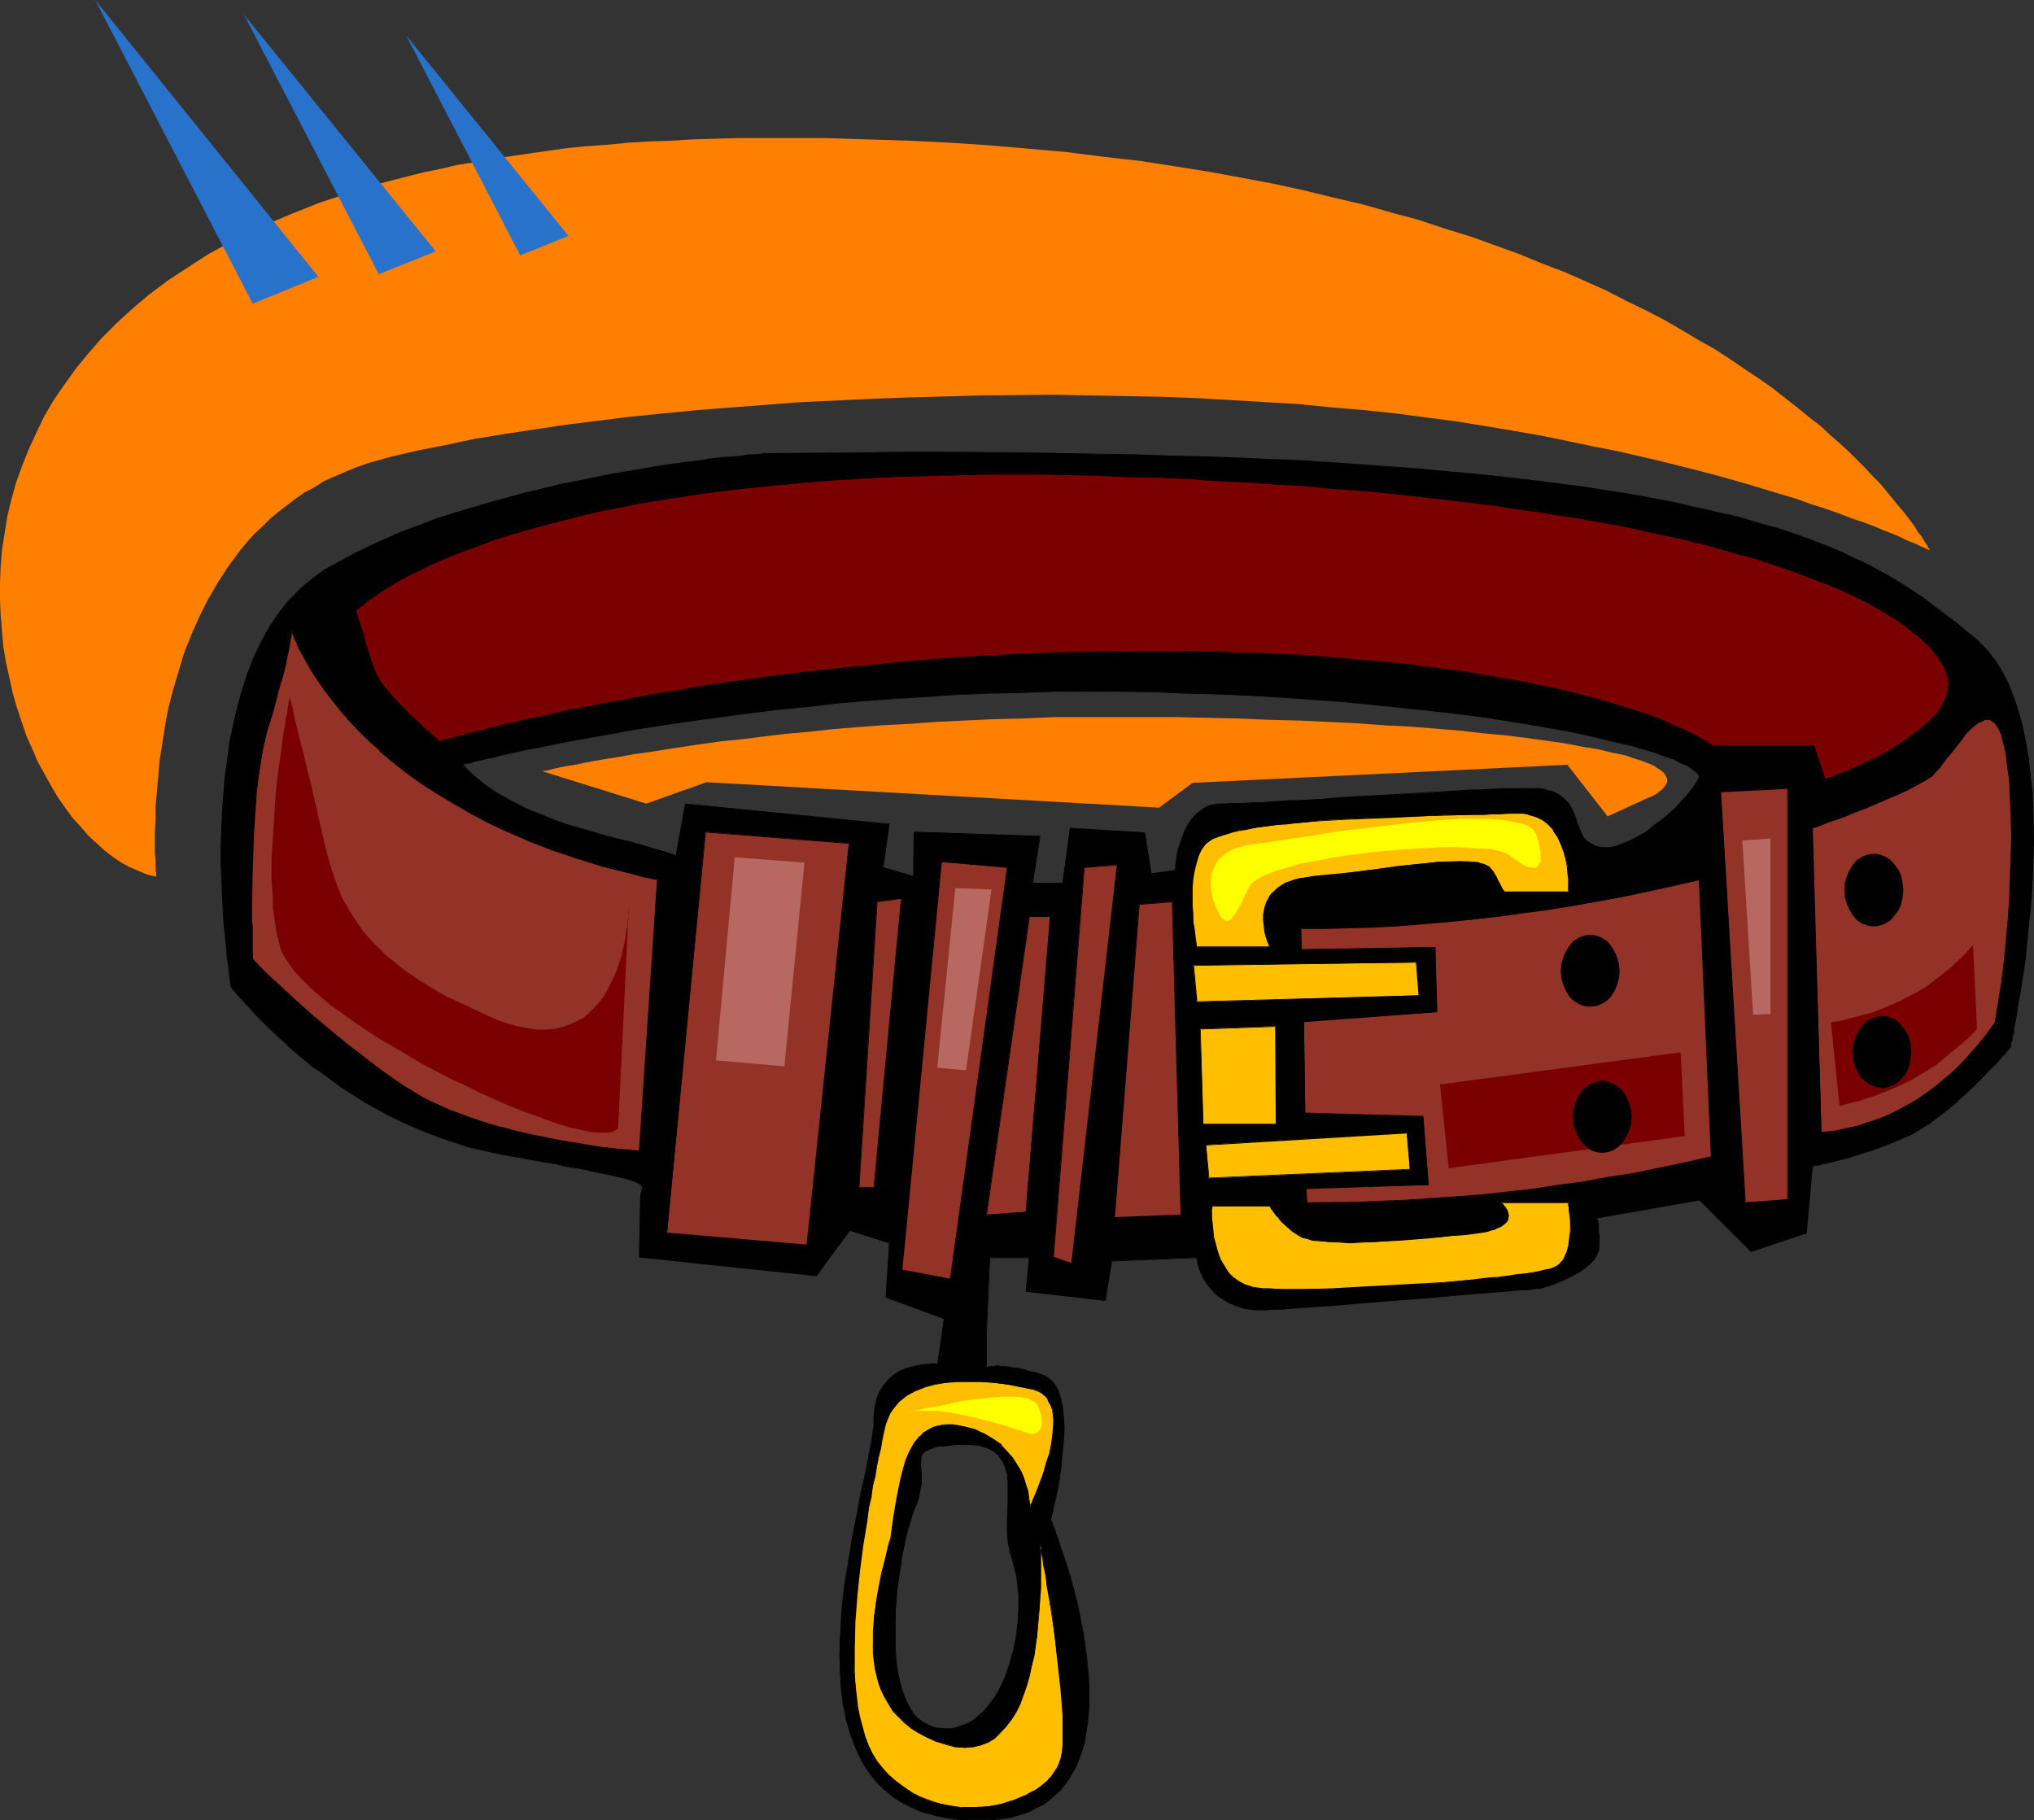 <?xml version="1.0" encoding="UTF-8" standalone="no"?>
<svg
   version="1.0"
   width="129.724mm"
   height="116.102mm"
   id="svg58"
   sodipodi:docname="Belt 05.wmf"
   xmlns:inkscape="http://www.inkscape.org/namespaces/inkscape"
   xmlns:sodipodi="http://sodipodi.sourceforge.net/DTD/sodipodi-0.dtd"
   xmlns="http://www.w3.org/2000/svg"
   xmlns:svg="http://www.w3.org/2000/svg">
  <rect width="100%" height="100%" fill="#333333" stroke="none"/>
  <sodipodi:namedview
     id="namedview58"
     pagecolor="#ffffff"
     bordercolor="#000000"
     borderopacity="0.25"
     inkscape:showpageshadow="2"
     inkscape:pageopacity="0.0"
     inkscape:pagecheckerboard="0"
     inkscape:deskcolor="#d1d1d1"
     inkscape:document-units="mm" />
  <defs
     id="defs1">
    <pattern
       id="WMFhbasepattern"
       patternUnits="userSpaceOnUse"
       width="6"
       height="6"
       x="0"
       y="0" />
  </defs>
  <path
     style="fill:#000000;fill-opacity:1;fill-rule:evenodd;stroke:none"
     d="m 231.411,348.174 h 1.616 l 1.454,0.162 h 1.454 l 1.131,0.323 0.97,0.323 0.97,0.485 0.808,0.485 0.646,0.646 0.646,0.646 0.485,0.808 0.485,0.646 0.323,0.969 0.485,1.777 0.162,2.1 v 2.1 2.423 l -0.162,4.685 v 2.423 l 0.162,2.423 0.485,2.423 0.646,2.262 0.323,1.131 0.323,1.293 0.323,1.293 0.162,1.454 0.323,3.07 v 3.231 l -0.323,3.393 -0.323,3.554 -0.646,3.393 -0.97,3.393 -1.293,3.231 -1.293,2.908 -0.97,1.454 -0.808,1.293 -0.97,1.131 -0.97,1.131 -1.131,0.969 -1.131,0.969 -1.131,0.646 -1.293,0.646 -1.454,0.485 -1.293,0.323 h -1.454 -1.616 l -1.454,-0.323 -1.454,-0.485 -1.293,-0.646 -0.97,-0.969 -1.131,-0.969 -0.808,-1.293 -0.808,-1.454 -0.646,-1.454 -0.646,-1.777 -0.485,-1.777 -0.323,-1.939 -0.323,-1.939 -0.323,-2.1 -0.162,-2.1 v -4.362 l 0.162,-4.524 0.323,-4.685 0.485,-4.362 0.646,-4.201 0.485,-1.939 0.323,-1.939 0.485,-1.777 0.323,-1.616 0.485,-1.616 0.485,-1.293 0.323,-1.293 0.485,-0.969 0.646,-1.939 0.323,-1.616 0.323,-1.616 v -1.293 -1.293 -1.293 l -0.162,-0.969 0.162,-0.969 v -0.808 l 0.323,-0.646 0.646,-0.646 0.97,-0.485 0.485,-0.162 0.646,-0.162 0.808,-0.323 h 0.808 l 0.97,-0.162 1.131,-0.162 h 1.293 z m -46.379,-238.794 h -0.646 l -1.131,0.162 h -1.293 l -1.616,0.162 -1.778,0.162 -2.262,0.323 -2.424,0.162 -2.747,0.323 -2.747,0.323 -3.07,0.485 -3.394,0.485 -3.394,0.485 -3.555,0.646 -3.878,0.646 -3.878,0.646 -3.878,0.808 -4.04,0.808 -4.202,0.808 -8.403,1.939 -8.565,2.423 -8.565,2.423 -4.202,1.454 -4.04,1.616 -4.202,1.454 -3.878,1.616 -3.878,1.777 -3.717,1.939 -3.717,1.777 -3.394,2.1 -1.778,1.131 -1.454,1.131 -1.616,1.131 -1.454,1.293 -2.586,2.908 -2.424,3.07 -2.262,3.231 -1.939,3.554 -1.778,3.716 -1.454,3.878 -1.454,3.878 -1.131,4.201 -0.97,4.039 -0.808,4.362 -0.646,4.201 -0.485,4.201 -0.323,4.362 -0.323,4.201 -0.162,4.201 -0.162,4.039 v 4.039 l 0.162,3.716 0.162,3.716 0.162,3.393 0.162,3.231 0.323,3.07 0.162,2.747 0.323,2.423 0.323,2.262 0.162,1.777 v 0.808 l 0.162,0.646 0.162,0.646 v 0.323 0.485 0.162 l 0.162,0.323 0.323,0.323 0.323,0.485 0.485,0.646 0.646,0.646 0.808,0.969 0.97,1.131 0.97,1.131 1.131,1.131 1.293,1.454 1.454,1.454 1.616,1.454 1.616,1.616 1.939,1.616 1.939,1.616 1.939,1.777 2.262,1.777 2.262,1.616 2.424,1.777 2.424,1.777 2.747,1.616 2.747,1.777 2.747,1.616 3.07,1.616 3.07,1.454 3.07,1.454 3.232,1.293 3.394,1.293 3.555,1.131 3.555,1.131 3.555,0.808 3.717,0.808 3.717,0.646 3.394,0.646 3.07,0.646 2.909,0.485 2.586,0.485 2.424,0.485 2.262,0.323 1.939,0.485 1.778,0.323 1.616,0.323 1.454,0.323 1.293,0.323 0.97,0.323 0.97,0.162 0.808,0.323 0.646,0.162 0.646,0.323 0.485,0.162 0.485,0.485 0.323,0.323 0.162,0.485 -0.162,0.162 v 0.323 l -0.162,0.485 -0.162,0.646 -0.162,0.646 -0.162,14.218 42.662,4.524 7.918,-10.825 9.696,2.908 -0.808,13.087 13.898,5.17 -1.454,10.986 h -0.162 -0.485 -0.808 -0.97 l -1.131,0.162 -1.293,0.162 -1.454,0.323 -1.454,0.485 -1.293,0.646 -1.454,0.808 -1.293,1.131 -1.131,1.293 -0.97,1.616 -0.808,1.939 -0.323,0.969 -0.162,1.131 -0.162,1.293 v 1.293 0.808 0.808 l -0.323,1.939 -0.323,2.262 -0.485,2.423 -0.646,2.908 -0.646,3.07 -0.323,1.616 -0.323,1.616 -0.646,3.554 -0.808,3.554 -0.646,3.878 -0.646,3.878 -0.646,4.039 -0.646,4.039 -0.485,4.201 -0.323,4.039 -0.323,4.201 v 4.039 4.039 l 0.323,3.878 0.485,3.878 0.646,3.716 0.97,3.554 1.293,3.231 0.808,1.616 0.808,1.616 0.808,1.454 0.97,1.454 1.131,1.293 0.97,1.293 1.293,1.131 1.293,1.293 1.454,0.969 1.454,0.969 1.616,0.808 1.778,0.808 1.778,0.808 1.939,0.485 1.939,0.646 2.101,0.323 2.262,0.323 2.262,0.162 h 2.424 2.262 2.101 l 1.939,-0.323 1.939,-0.323 1.778,-0.485 1.616,-0.485 1.616,-0.646 1.454,-0.646 1.454,-0.808 1.293,-0.969 1.131,-0.808 1.131,-1.131 0.97,-0.969 0.97,-1.131 0.808,-1.293 0.808,-1.293 0.646,-1.293 1.131,-2.908 0.97,-2.908 0.646,-3.231 0.323,-3.231 0.323,-3.231 v -3.554 l -0.323,-3.393 -0.323,-3.393 -0.323,-3.554 -0.646,-3.393 -0.646,-3.231 -0.646,-3.231 -0.808,-3.07 -0.808,-2.908 -0.808,-2.747 -0.808,-2.585 -0.646,-2.262 -0.646,-1.939 -0.646,-1.777 -0.323,-0.646 -0.323,-0.646 -0.162,-0.646 -0.162,-0.485 -0.162,-0.646 h -0.162 v -0.162 l 0.162,-0.323 v -0.323 l 0.162,-0.646 0.162,-0.646 0.162,-0.969 0.323,-0.808 0.162,-1.131 0.485,-2.423 0.485,-2.585 0.485,-2.908 0.323,-3.07 0.162,-3.07 0.162,-3.07 -0.162,-2.908 -0.323,-2.747 -0.162,-1.131 -0.323,-1.293 -0.485,-0.969 -0.485,-0.969 -0.646,-0.808 -0.485,-0.646 -0.808,-0.646 -0.808,-0.485 -1.778,-0.646 -1.616,-0.485 -1.454,-0.323 -1.454,-0.323 -1.293,-0.162 -0.97,-0.323 h -1.131 -0.97 l -0.646,-0.162 -0.808,0.162 h -0.485 -0.485 -0.485 l -0.162,0.162 h -0.162 -0.162 v -8.078 l 0.808,-18.418 h 9.534 l -0.808,8.24 19.23,2.1 1.454,-9.532 20.523,-0.808 v 0.162 l 0.162,0.485 v 0.485 l 0.323,0.969 0.323,0.969 0.485,1.131 0.646,1.131 0.646,1.293 0.97,1.131 1.131,1.131 1.454,1.131 1.616,0.969 1.939,0.646 2.101,0.646 1.131,0.162 1.293,0.162 h 2.747 1.454 l 1.778,-0.162 1.939,-0.162 2.101,-0.162 2.101,-0.162 2.424,-0.162 2.424,-0.162 2.586,-0.162 5.333,-0.485 5.494,-0.323 11.15,-0.969 5.333,-0.485 5.01,-0.323 2.424,-0.323 2.262,-0.162 2.101,-0.162 1.939,-0.162 1.778,-0.162 1.616,-0.162 h 1.454 l 1.131,-0.162 h 0.97 l 0.646,-0.162 h 0.485 0.162 l 0.162,-0.162 h 0.323 l 0.808,-0.323 0.808,-0.162 1.131,-0.485 1.131,-0.485 1.293,-0.485 1.293,-0.646 2.586,-1.454 1.131,-0.808 1.131,-0.969 0.808,-0.969 0.646,-1.131 0.485,-0.969 0.162,-1.293 v -2.1 -0.969 l -0.162,-0.808 v -0.646 -0.485 l -0.162,-0.808 -0.162,-0.485 -0.162,-0.162 v -0.162 l 24.886,-4.362 12.443,12.441 13.251,-4.362 1.454,-16.157 h 0.162 l 0.162,-0.162 h 0.485 l 0.808,-0.162 0.808,-0.162 0.97,-0.162 1.293,-0.323 1.293,-0.323 1.454,-0.485 1.616,-0.485 1.778,-0.485 1.939,-0.646 1.939,-0.646 2.101,-0.808 2.262,-0.808 2.262,-0.808 2.424,-1.131 2.262,-1.454 2.424,-1.454 2.262,-1.777 2.262,-1.777 2.262,-1.777 1.939,-1.939 2.101,-1.777 1.778,-1.777 1.616,-1.777 1.454,-1.454 1.293,-1.293 0.97,-1.131 0.323,-0.485 0.323,-0.485 0.323,-0.323 0.323,-0.162 v -0.162 -0.162 l 0.162,-0.162 0.162,-0.646 v -0.485 l 0.162,-0.485 0.162,-0.646 0.162,-0.808 0.323,-1.777 0.323,-2.1 0.323,-2.423 0.485,-2.585 0.485,-3.07 0.485,-3.07 0.485,-3.393 0.323,-3.554 0.485,-3.716 0.323,-3.878 0.323,-3.878 0.323,-4.039 0.162,-8.401 v -4.039 l -0.162,-4.201 -0.162,-4.201 -0.485,-4.039 -0.323,-4.039 -0.646,-3.878 -0.808,-3.716 -0.97,-3.716 -1.131,-3.393 -1.454,-3.231 -1.616,-3.07 -1.616,-2.747 -2.101,-2.585 -0.97,-1.131 -1.131,-0.969 -2.424,-1.939 -2.424,-1.939 -2.424,-1.939 -2.586,-1.939 -2.747,-2.1 -2.909,-2.1 -3.232,-1.939 -3.394,-2.1 -3.878,-1.939 -1.939,-1.131 -2.101,-0.808 -2.262,-1.131 -2.262,-0.969 -2.424,-0.969 -2.586,-0.969 -2.586,-0.969 -2.909,-0.969 -2.747,-0.969 -3.07,-0.808 -3.232,-0.969 -3.394,-0.969 -3.394,-0.808 -3.717,-0.969 -3.717,-0.808 -4.04,-0.808 -4.04,-0.808 -4.363,-0.808 -4.525,-0.808 -4.525,-0.808 -4.848,-0.646 -5.01,-0.646 -5.333,-0.808 -5.333,-0.646 -5.656,-0.646 -5.979,-0.485 -5.979,-0.646 -6.302,-0.485 -6.626,-0.485 -6.787,-0.485 -6.949,-0.485 -7.272,-0.485 -7.434,-0.323 -7.757,-0.323 -8.08,-0.323 -8.242,-0.323 -8.565,-0.162 -8.726,-0.162 -9.05,-0.162 -9.373,-0.162 h -9.696 l -9.858,-0.162 h -10.342 l -10.504,0.162 h -10.827 z m -73.528,74.805 h 0.162 0.323 l 0.323,-0.162 h 0.485 l 0.485,-0.162 0.646,-0.162 0.808,-0.323 0.808,-0.162 0.97,-0.162 0.97,-0.323 1.131,-0.162 2.424,-0.646 2.909,-0.485 3.07,-0.808 3.555,-0.646 3.878,-0.808 4.04,-0.808 4.525,-0.808 4.686,-0.808 5.01,-0.808 5.171,-0.808 5.494,-0.969 5.818,-0.808 5.979,-0.808 6.141,-0.808 6.464,-0.808 6.787,-0.646 6.787,-0.808 6.949,-0.485 7.272,-0.646 7.434,-0.485 7.434,-0.485 7.595,-0.323 7.918,-0.162 7.918,-0.162 8.08,-0.162 8.242,0.162 h 8.08 l 7.918,0.323 7.757,0.323 7.434,0.323 7.434,0.323 7.11,0.485 6.787,0.485 6.626,0.646 6.464,0.646 6.141,0.646 5.979,0.646 5.656,0.808 5.494,0.646 5.171,0.808 5.01,0.808 4.525,0.808 4.525,0.808 4.04,0.969 3.878,0.808 3.555,0.808 3.394,0.808 3.07,0.969 2.747,0.808 2.424,0.808 2.101,0.808 1.778,0.808 1.454,0.646 1.131,0.808 0.97,0.646 0.485,0.646 0.323,0.646 -0.162,0.485 -0.808,1.131 -0.808,1.454 -1.131,1.293 -1.454,1.454 -1.454,1.616 -1.616,1.454 -1.616,1.616 -1.778,1.293 -1.939,1.454 -1.778,1.131 -1.939,0.969 -1.778,0.808 -1.778,0.646 -1.778,0.323 h -1.616 l -0.808,-0.162 -0.646,-0.162 -1.293,-0.646 -1.131,-0.808 -0.646,-0.808 -0.646,-0.969 -0.97,-2.423 -0.323,-1.131 -0.485,-1.131 -0.485,-1.293 -0.646,-1.131 -0.808,-0.969 -1.131,-0.808 -1.293,-0.808 -0.808,-0.323 -0.97,-0.162 -0.97,-0.323 -1.131,-0.162 h -1.131 l -1.293,-0.162 h -1.616 l -1.616,0.162 h -1.778 -2.101 l -2.101,0.162 h -2.262 l -2.424,0.162 -2.424,0.162 -5.333,0.323 -5.656,0.323 -11.474,0.646 -5.818,0.323 -5.494,0.323 -5.333,0.323 -2.586,0.162 -2.424,0.162 -2.262,0.162 h -2.101 l -2.101,0.162 -1.778,0.162 h -1.778 -1.454 -1.293 -0.97 l -0.97,0.162 -0.97,0.162 -0.808,0.162 -0.646,0.323 -1.454,0.808 -1.293,0.969 -0.97,1.131 -0.97,1.454 -0.808,1.454 -0.485,1.454 -0.485,1.616 -0.485,1.293 -0.323,1.454 -0.162,1.293 -0.162,0.969 v 0.808 l -0.162,0.485 v 0.162 l -5.818,0.808 -1.616,-10.017 -17.938,-0.969 -1.778,13.087 h -7.272 l 1.778,-11.148 -30.381,-1.131 v 10.825 l -7.434,-2.262 1.454,-10.34 -49.126,-5.009 -2.262,12.602 -2.424,-0.969 -2.747,-0.808 -3.07,-0.808 -3.232,-0.808 -3.394,-0.969 -3.555,-0.808 -3.555,-1.131 -3.717,-1.131 -3.555,-1.131 -3.555,-1.454 -3.555,-1.454 -3.394,-1.777 -3.232,-1.777 -3.07,-2.1 -2.909,-2.423 -1.293,-1.293 z"
     id="path1" />
  <path
     style="fill:#000000;fill-opacity:1;fill-rule:evenodd;stroke:none"
     d="m 231.411,348.335 h 1.616 1.454 l 1.454,0.162 h -0.162 l 1.131,0.323 1.131,0.323 0.97,0.485 0.808,0.485 0.646,0.646 v -0.162 l 0.485,0.808 0.485,0.646 0.485,0.808 0.323,0.808 v 0 l 0.485,1.777 0.162,2.1 v 2.1 2.423 l -0.162,4.685 v 2.423 l 0.162,2.423 0.485,2.423 v 0.162 l 0.646,2.1 0.323,1.131 v 0 l 0.323,1.293 0.323,1.293 0.162,1.454 0.323,3.07 v 3.231 l -0.162,3.393 -0.485,3.554 -0.646,3.393 v -0.162 l -0.97,3.393 -1.131,3.231 -1.454,3.07 -0.808,1.293 -0.97,1.293 -0.97,1.293 -0.97,1.131 0.162,-0.162 -1.131,0.969 -1.131,0.969 -1.293,0.808 -1.293,0.485 -1.293,0.485 v 0 l -1.293,0.323 -1.454,0.162 -1.616,-0.162 -1.454,-0.162 v 0 l -1.293,-0.646 -1.293,-0.646 -1.131,-0.808 v 0 l -0.97,-0.969 v 0 l -0.808,-1.293 -0.808,-1.454 -0.646,-1.454 -0.646,-1.777 -0.485,-1.777 v 0 l -0.485,-1.939 -0.323,-1.939 -0.162,-2.1 -0.162,-2.1 v -4.362 -4.524 l 0.323,-4.685 0.646,-4.362 0.646,-4.201 0.323,-1.939 0.485,-1.939 0.323,-1.777 0.485,-1.616 v 0 l 0.485,-1.454 0.323,-1.293 0.485,-1.293 0.485,-1.131 0.646,-1.777 v -0.162 l 0.323,-1.616 0.323,-1.616 v -1.293 -1.293 l -0.162,-1.293 v -0.969 -0.969 l 0.162,-0.808 v 0 l 0.323,-0.646 v 0 l 0.485,-0.485 v 0 l 0.97,-0.485 0.485,-0.162 0.646,-0.323 v 0 l 0.808,-0.162 0.808,-0.162 h 0.97 l 1.131,-0.162 1.293,-0.162 h 1.293 v -0.323 l -1.293,0.162 h -1.293 l -1.131,0.162 -0.97,0.162 -0.808,0.162 -0.808,0.162 v 0 l -0.646,0.162 -0.646,0.162 -0.808,0.485 -0.646,0.646 -0.323,0.808 -0.162,0.808 -0.162,0.969 0.162,0.969 v 1.293 l 0.162,1.293 -0.162,1.293 -0.162,1.616 -0.485,1.616 v 0 l -0.646,1.777 -0.485,1.131 -0.323,1.293 -0.485,1.293 -0.485,1.616 v 0 l -0.323,1.616 -0.485,1.777 -0.323,1.939 -0.485,1.939 -0.646,4.201 -0.485,4.362 -0.323,4.685 -0.162,4.524 v 4.362 l 0.323,2.1 0.162,2.1 0.323,1.939 0.323,1.939 v 0.162 l 0.485,1.777 0.646,1.616 0.646,1.616 0.808,1.454 0.97,1.131 0.97,1.131 v 0 l 1.131,0.969 1.293,0.646 1.293,0.485 1.616,0.323 h 1.616 l 1.454,-0.162 1.293,-0.323 h 0.162 l 1.293,-0.323 1.293,-0.646 1.293,-0.808 1.131,-0.808 0.97,-0.969 0.162,-0.162 0.97,-0.969 0.97,-1.293 0.808,-1.293 0.808,-1.293 1.454,-3.07 1.293,-3.231 0.97,-3.393 v 0 l 0.485,-3.393 0.485,-3.554 0.323,-3.393 -0.162,-3.231 -0.162,-3.07 -0.162,-1.454 -0.323,-1.293 -0.323,-1.293 v 0 l -0.485,-1.131 -0.646,-2.262 v 0 l -0.323,-2.423 -0.162,-2.423 v -2.423 l 0.162,-4.685 v -2.423 -2.1 l -0.323,-2.1 -0.323,-1.777 v 0 l -0.323,-0.969 -0.485,-0.808 -0.485,-0.646 -0.646,-0.646 -0.808,-0.646 -0.646,-0.646 -0.97,-0.323 -1.131,-0.323 -1.131,-0.323 -1.454,-0.162 -1.454,-0.162 h -1.616 z"
     id="path2" />
  <path
     style="fill:#000000;fill-opacity:1;fill-rule:evenodd;stroke:none"
     d="m 185.032,109.218 h -0.646 l -1.131,0.162 -1.293,0.162 h -1.616 l -1.778,0.323 -2.262,0.162 -2.424,0.162 -2.747,0.323 -2.747,0.485 -3.07,0.323 -3.394,0.485 -3.394,0.485 -3.555,0.646 -3.878,0.646 -3.878,0.646 -3.878,0.808 -4.04,0.808 -4.202,0.808 -8.403,2.1 h -0.162 l -8.403,2.262 -8.565,2.585 -4.202,1.293 -4.202,1.616 -4.04,1.454 -4.04,1.777 -3.878,1.777 -3.717,1.777 -3.555,1.939 -3.555,1.939 -1.616,1.131 -1.454,1.131 -1.616,1.293 -1.454,1.293 v 0 l -2.747,2.747 v 0 l -2.424,3.07 -2.262,3.393 -1.939,3.554 -1.778,3.716 -1.454,3.716 -1.293,4.039 -1.131,4.039 v 0.162 l -0.97,4.039 -0.97,4.362 -0.485,4.201 -0.646,4.201 -0.323,4.362 -0.323,4.201 -0.323,8.24 v 4.039 l 0.162,3.716 0.162,3.716 0.162,3.393 0.162,3.231 0.323,3.07 0.323,2.747 0.162,2.423 0.323,2.262 0.162,1.777 0.162,0.808 v 0.646 l 0.162,0.646 v 0.323 l 0.162,0.485 v 0.162 0.323 0 0 l 0.162,0.162 h -0.162 l 0.323,0.323 0.323,0.485 v 0 l 0.646,0.485 h -0.162 l 0.646,0.808 0.808,0.808 0.97,1.131 v 0 l 1.131,1.131 1.131,1.293 1.293,1.293 1.454,1.454 1.616,1.616 1.616,1.454 1.778,1.616 v 0.162 l 1.939,1.616 2.101,1.777 2.101,1.777 2.424,1.616 2.424,1.777 2.424,1.777 2.586,1.616 2.747,1.777 2.909,1.616 2.909,1.616 3.07,1.454 3.232,1.454 3.232,1.293 3.394,1.293 3.394,1.131 3.555,1.131 h 0.162 l 3.555,0.808 3.717,0.808 3.717,0.646 3.394,0.646 3.07,0.485 2.909,0.485 2.586,0.646 2.424,0.323 2.262,0.485 1.939,0.485 1.778,0.323 1.616,0.323 1.454,0.323 1.293,0.323 0.97,0.162 v 0 l 0.97,0.323 0.808,0.323 0.646,0.162 0.485,0.162 0.485,0.323 0.646,0.323 h -0.162 l 0.323,0.485 v -0.162 l 0.162,0.485 v 0 l -0.162,0.162 v 0 l -0.162,0.808 v 0 l -0.162,0.646 v 0.646 l -0.323,14.379 42.824,4.524 8.08,-10.986 h -0.162 l 9.534,3.07 v -0.162 l -0.808,13.248 14.059,5.17 v -0.162 l -1.616,10.986 h 0.162 -0.162 l -0.485,-0.162 h -0.808 l -0.97,0.162 h -1.131 l -1.293,0.323 -1.454,0.323 v 0 l -1.454,0.323 -1.454,0.646 -1.293,0.808 -1.293,1.131 -0.162,0.162 -1.131,1.293 -0.97,1.454 -0.808,1.939 v 0.162 l -0.162,0.969 -0.323,1.131 v 1.293 l -0.162,1.293 v 0.808 0.808 l -0.323,1.939 -0.323,2.262 -0.485,2.423 -0.485,2.908 -0.646,3.07 -0.323,1.616 -0.485,1.616 -0.646,3.554 -0.646,3.554 -0.808,3.878 -0.646,3.878 -0.646,4.039 -0.646,4.039 -0.485,4.201 -0.323,4.039 -0.162,4.201 -0.162,4.039 0.162,4.039 0.162,3.878 0.485,3.878 0.808,3.716 v 0.162 l 0.97,3.393 1.293,3.393 0.646,1.616 0.808,1.454 0.808,1.454 0.97,1.454 1.131,1.454 1.131,1.293 v 0 l 1.131,1.131 v 0 l 1.454,1.131 1.293,1.131 1.616,0.969 1.454,0.808 1.778,0.808 1.778,0.808 1.939,0.485 1.939,0.485 h 0.162 l 2.101,0.485 2.262,0.323 2.262,0.162 h 2.424 2.262 l 2.101,-0.162 1.939,-0.162 1.939,-0.323 1.778,-0.485 v 0 l 1.778,-0.485 1.454,-0.646 1.454,-0.808 1.454,-0.646 1.293,-0.969 1.131,-0.969 v 0 l 1.131,-0.969 1.131,-1.131 v 0 l 0.808,-1.131 0.97,-1.293 0.646,-1.293 0.808,-1.293 1.131,-2.747 0.97,-3.07 v 0 l 0.485,-3.231 0.485,-3.231 0.162,-3.231 v -3.554 l -0.162,-3.393 -0.323,-3.393 -0.485,-3.554 -0.485,-3.393 -0.646,-3.231 -0.646,-3.231 -0.808,-3.07 v -0.162 l -0.808,-2.908 -0.323,0.162 0.808,2.908 v 0 l 0.808,3.07 0.646,3.231 0.646,3.231 0.646,3.393 0.485,3.554 0.323,3.393 0.162,3.393 v 3.554 l -0.162,3.231 -0.485,3.231 -0.646,3.231 v -0.162 l -0.808,3.07 -1.293,2.747 -0.646,1.454 -0.808,1.293 -0.808,1.131 -0.97,1.131 h 0.162 l -1.131,1.131 -0.97,0.969 v 0 l -1.293,0.808 -1.293,0.969 -1.293,0.808 -1.616,0.646 -1.454,0.646 -1.778,0.646 h 0.162 l -1.778,0.323 -1.939,0.323 -1.939,0.323 -2.101,0.162 h -2.262 l -2.424,-0.162 -2.262,-0.162 -2.262,-0.323 -2.101,-0.323 v 0 l -1.939,-0.485 -1.939,-0.646 -1.778,-0.646 -1.778,-0.808 -1.616,-0.969 -1.454,-0.969 -1.293,-0.969 -1.454,-1.131 v 0 l -1.131,-1.131 v 0 l -1.131,-1.293 -0.97,-1.454 -0.97,-1.293 -0.808,-1.616 -0.97,-1.454 -0.646,-1.616 -1.293,-3.231 -0.97,-3.554 v 0 l -0.646,-3.716 -0.485,-3.878 -0.323,-3.878 v -4.039 -4.039 l 0.323,-4.201 0.323,-4.039 0.485,-4.201 0.485,-4.039 0.646,-4.039 0.808,-3.878 0.646,-3.878 0.646,-3.554 0.808,-3.554 0.323,-1.616 0.323,-1.616 0.646,-3.07 0.646,-2.908 0.323,-2.423 0.485,-2.262 0.162,-1.939 0.162,-0.808 v -0.808 -1.293 l 0.162,-1.293 0.162,-1.131 0.323,-0.969 v 0 l 0.808,-1.939 0.97,-1.454 1.131,-1.454 v 0.162 l 1.131,-1.131 1.454,-0.808 1.454,-0.646 1.454,-0.485 h -0.162 l 1.454,-0.323 1.293,-0.162 1.131,-0.162 h 0.97 0.808 0.485 0.162 l 1.616,-11.148 -14.059,-5.17 h 0.162 l 0.646,-13.248 -9.696,-2.908 -8.08,10.986 0.162,-0.162 -42.662,-4.524 0.162,0.162 0.162,-14.218 0.162,-0.646 v 0 l 0.162,-0.646 v 0 l 0.162,-0.808 v 0.162 -0.323 -0.485 l -0.323,-0.485 -0.646,-0.485 -0.485,-0.162 -0.485,-0.162 -0.808,-0.323 -0.646,-0.323 -0.97,-0.162 h -0.162 l -0.97,-0.323 -1.293,-0.323 -1.454,-0.323 -1.616,-0.323 -1.778,-0.323 -1.939,-0.323 -2.262,-0.485 -2.424,-0.485 -2.586,-0.485 -2.909,-0.485 -3.07,-0.646 -3.394,-0.646 -3.717,-0.646 -3.717,-0.646 -3.555,-0.969 v 0 l -3.555,-0.969 -3.394,-1.131 -3.394,-1.293 -3.394,-1.454 -3.07,-1.454 -3.07,-1.454 -2.909,-1.616 -2.909,-1.616 -2.747,-1.616 -2.586,-1.777 -2.586,-1.777 -2.424,-1.616 -2.262,-1.777 -2.101,-1.777 -2.101,-1.616 -1.939,-1.777 v 0.162 l -1.778,-1.777 -1.778,-1.454 -1.616,-1.616 -1.293,-1.454 -1.454,-1.293 -1.131,-1.293 -0.97,-1.131 v 0 l -0.97,-0.969 -0.646,-0.969 -0.646,-0.808 h -0.162 l -0.485,-0.485 h 0.162 l -0.323,-0.485 -0.323,-0.323 v 0 h -0.162 0.162 v 0 l -0.162,-0.323 v 0 -0.162 -0.485 l -0.162,-0.323 v -0.646 l -0.162,-0.646 -0.162,-0.808 -0.162,-1.777 -0.162,-2.262 -0.323,-2.423 -0.162,-2.747 -0.323,-3.07 -0.323,-3.231 v -3.393 l -0.323,-3.716 v -3.716 -4.039 l 0.323,-8.24 0.323,-4.201 0.323,-4.362 0.485,-4.201 0.646,-4.201 0.808,-4.362 0.97,-4.039 v 0 l 1.131,-4.039 1.454,-4.039 1.454,-3.878 1.778,-3.554 1.939,-3.554 2.101,-3.393 2.586,-3.07 h -0.162 l 2.747,-2.747 v 0 l 1.454,-1.293 1.454,-1.131 1.616,-1.131 1.616,-1.131 3.394,-2.1 3.717,-1.939 3.717,-1.777 3.878,-1.777 4.04,-1.616 4.04,-1.616 4.202,-1.454 4.202,-1.454 8.403,-2.585 8.565,-2.262 v 0 l 8.403,-1.939 4.202,-0.969 4.04,-0.646 3.878,-0.808 3.878,-0.646 3.878,-0.646 3.555,-0.646 3.394,-0.485 3.394,-0.485 3.07,-0.485 2.747,-0.323 2.747,-0.323 2.424,-0.323 2.262,-0.162 1.778,-0.162 1.616,-0.162 1.293,-0.162 h 1.131 0.646 z"
     id="path3" />
  <path
     style="fill:#000000;fill-opacity:1;fill-rule:evenodd;stroke:none"
     d="m 258.237,380.648 -0.808,-2.747 -0.808,-2.423 -0.808,-2.262 -0.646,-2.1 -0.646,-1.616 -0.162,-0.808 -0.323,-0.646 -0.162,-0.485 -0.162,-0.485 -0.323,-0.646 v -0.162 0.162 -0.162 -0.323 0.162 l 0.162,-0.485 v 0 l 0.162,-0.646 v 0 l 0.162,-0.646 v 0 l 0.162,-0.969 0.162,-0.808 0.323,-1.131 0.485,-2.423 0.485,-2.585 0.323,-2.908 0.323,-3.07 0.323,-3.07 0.162,-3.07 -0.162,-2.908 -0.323,-2.747 -0.323,-1.131 v -0.162 l -0.323,-1.131 -0.323,-0.969 -0.485,-0.969 -0.646,-0.969 v 0 l -0.646,-0.646 -0.808,-0.646 -0.808,-0.485 -1.778,-0.646 -1.616,-0.323 -1.454,-0.485 v 0 l -1.454,-0.323 -1.293,-0.162 -0.97,-0.162 -1.131,-0.162 h -0.97 l -0.646,-0.162 -0.808,0.162 h -0.485 -0.485 l -0.485,0.162 h -0.323 -0.162 0.162 -0.162 l 0.162,0.162 v -8.078 l 0.808,-18.418 -0.162,0.162 h 9.534 v -0.162 l -0.808,8.24 19.23,2.262 1.616,-9.694 -0.162,0.162 20.523,-0.808 -0.162,-0.162 v 0.162 l 0.162,0.485 v 0 l 0.162,0.485 v 0.162 l 0.162,0.808 0.323,0.969 0.485,1.131 0.646,1.293 0.808,1.131 0.97,1.131 v 0 l 1.131,1.293 1.454,0.969 1.616,0.969 1.778,0.808 2.101,0.646 h 0.162 l 1.131,0.162 1.293,0.162 h 2.747 l 1.454,-0.162 h 1.778 l 1.939,-0.162 2.101,-0.162 2.101,-0.162 2.424,-0.162 2.424,-0.162 2.586,-0.162 5.333,-0.485 5.494,-0.485 11.15,-0.808 5.333,-0.485 5.01,-0.485 2.424,-0.162 2.262,-0.162 2.101,-0.162 1.939,-0.162 1.778,-0.162 1.616,-0.162 h 1.454 l 1.131,-0.162 0.97,-0.162 h 0.646 0.485 0.162 l 0.162,-0.162 0.485,-0.162 0.646,-0.162 0.97,-0.323 0.97,-0.323 1.131,-0.485 1.293,-0.485 1.293,-0.646 2.586,-1.454 1.131,-0.808 1.131,-0.969 v 0 l 0.97,-0.969 0.646,-1.131 0.485,-1.131 0.162,-1.293 v -2.1 l -0.162,-0.969 v -0.808 -0.646 -0.485 l -0.162,-0.808 -0.162,-0.485 -0.162,-0.323 h -0.162 v 0.162 l 24.886,-4.362 v 0 l 12.443,12.441 13.413,-4.524 1.454,-16.157 -0.162,0.162 h 0.162 l 0.646,-0.323 h 0.808 l 0.808,-0.323 0.97,-0.162 h 0.162 l 1.131,-0.323 v 0 l 1.293,-0.323 v 0 l 1.454,-0.323 1.778,-0.485 1.616,-0.485 1.939,-0.646 2.101,-0.646 2.101,-0.808 2.101,-0.808 2.262,-0.969 2.424,-0.969 2.424,-1.454 2.262,-1.454 2.424,-1.777 2.262,-1.777 2.101,-1.777 v -0.162 l 2.101,-1.777 1.939,-1.939 3.394,-3.393 1.616,-1.616 1.131,-1.293 0.97,-1.131 h 0.162 l 0.323,-0.485 0.323,-0.323 0.323,-0.323 h -0.162 l 0.323,-0.323 0.162,-0.162 h -0.162 0.162 v -0.162 0.162 l 0.162,-0.162 v -0.808 l 0.162,-0.485 0.162,-0.485 v -0.646 l 0.323,-0.808 0.162,-1.777 0.485,-2.1 0.323,-2.423 0.485,-2.585 0.485,-3.07 0.485,-3.07 0.485,-3.393 0.323,-3.554 0.323,-3.716 0.485,-3.878 0.323,-3.878 0.162,-4.039 0.323,-8.401 -0.162,-8.24 -0.162,-4.201 -0.485,-4.039 -0.485,-4.039 -0.646,-3.878 -0.808,-3.716 v -0.162 l -0.97,-3.554 -1.131,-3.393 -1.293,-3.393 -1.616,-3.07 -1.778,-2.747 -1.939,-2.423 v 0 l -1.131,-1.131 -1.131,-1.131 v 0 l -2.424,-1.939 -2.262,-1.939 -2.586,-1.939 -2.586,-1.939 -2.747,-2.1 -2.909,-1.939 -3.232,-2.1 -3.394,-1.939 -3.717,-2.1 -2.101,-0.969 -2.101,-0.969 -2.262,-1.131 -2.262,-0.969 -2.424,-0.969 -2.586,-0.969 -2.586,-0.969 -2.747,-0.969 -2.909,-0.969 -3.07,-0.808 -3.232,-0.969 -3.232,-0.969 -3.555,-0.808 v 0 l -3.717,-0.808 -3.717,-0.808 -4.04,-0.646 4.04,0.808 3.717,0.808 3.717,0.808 h -0.162 l 3.555,0.969 3.232,0.808 3.232,0.969 3.07,0.969 2.909,0.969 2.747,0.969 2.747,0.969 2.424,0.969 2.424,0.969 2.424,0.969 2.262,0.969 2.101,0.969 1.939,1.131 3.717,1.939 3.555,1.939 3.07,2.1 3.07,2.1 2.747,1.939 2.424,2.1 2.586,1.939 2.262,1.939 2.424,1.777 v 0 l 1.131,1.131 1.131,1.131 v 0 l 1.939,2.423 1.778,2.747 1.454,3.07 1.454,3.231 1.131,3.554 0.97,3.554 v 0 l 0.808,3.716 0.646,3.878 0.485,4.039 0.323,4.039 0.323,4.201 v 8.24 l -0.162,8.401 -0.323,4.039 -0.323,3.878 -0.323,3.878 -0.485,3.716 -0.323,3.554 -0.485,3.393 -0.485,3.07 -0.485,3.07 -0.323,2.585 -0.485,2.423 -0.323,2.1 -0.323,1.777 -0.162,0.808 -0.162,0.646 -0.162,0.485 v 0.485 l -0.162,0.646 v 0 0.162 0.162 -0.162 l -0.162,0.162 v 0 0 l -0.162,0.323 h -0.162 l -0.162,0.323 -0.323,0.323 -0.485,0.485 h 0.162 l -1.131,1.131 -1.131,1.454 -1.454,1.454 -3.555,3.393 -1.939,1.939 -2.101,1.777 v 0 l -2.101,1.777 -2.262,1.939 -2.424,1.616 -2.262,1.616 -2.424,1.293 -2.262,1.131 -2.424,0.808 -2.101,0.808 -2.101,0.808 -1.939,0.808 -1.939,0.485 -1.778,0.485 -1.616,0.485 -1.454,0.485 v 0 l -1.293,0.323 h -0.162 l -1.131,0.323 v 0 l -0.97,0.162 -0.808,0.162 -0.808,0.162 -0.646,0.162 h -0.323 l -1.454,16.318 0.162,-0.162 -13.251,4.362 0.162,0.162 -12.605,-12.602 -25.21,4.524 0.323,0.162 v 0 0.162 l 0.162,0.646 v -0.162 l 0.162,0.808 v 0.485 0.646 l 0.162,0.808 v 0.969 2.1 l -0.162,1.293 v -0.162 l -0.323,1.131 -0.808,1.131 -0.808,0.969 v 0 l -1.131,0.808 -1.131,0.808 -2.424,1.454 -1.293,0.646 -1.293,0.646 -1.131,0.323 -1.131,0.485 -0.97,0.323 -0.646,0.162 -0.485,0.162 h -0.162 0.162 -0.162 -0.485 l -0.646,0.162 h -0.97 l -1.131,0.162 h -1.454 l -1.616,0.162 -1.778,0.162 -1.939,0.162 -2.101,0.162 -2.262,0.323 -2.424,0.162 -5.01,0.485 -5.333,0.323 -11.15,0.969 -5.494,0.323 -5.333,0.485 -2.586,0.162 -2.424,0.162 -2.424,0.162 -2.101,0.162 -2.101,0.162 -1.939,0.162 -1.778,0.162 h -1.454 -2.747 l -1.293,-0.162 -1.131,-0.162 v 0 l -2.101,-0.485 -1.939,-0.808 -1.454,-0.969 -1.454,-0.969 v 0 l -1.131,-1.293 v 0 l -0.97,-1.131 -0.808,-1.131 -0.646,-1.293 -0.323,-0.969 -0.323,-1.131 -0.323,-0.808 v 0 l -0.162,-0.485 v -0.162 -0.485 0.162 l -0.162,-0.162 -20.685,0.808 -1.454,9.532 0.162,-0.162 -19.23,-2.1 0.162,0.162 0.808,-8.24 h -9.696 l -0.808,18.418 v 8.24 h 0.162 0.162 v 0 l 0.162,-0.162 h 0.485 l 0.485,-0.162 h 0.485 0.808 0.646 0.97 l 1.131,0.162 0.97,0.162 1.293,0.323 1.454,0.323 v 0 l 1.454,0.323 1.616,0.485 1.616,0.646 0.808,0.485 0.808,0.485 v 0 l 0.646,0.646 v 0 l 0.485,0.808 0.485,0.969 0.485,1.131 0.323,1.131 v 0 l 0.162,1.131 0.323,2.747 0.162,2.908 -0.162,3.07 -0.162,3.07 -0.323,3.07 -0.485,2.908 -0.485,2.585 -0.485,2.423 -0.162,1.131 -0.162,0.808 -0.162,0.969 v -0.162 l -0.323,0.808 v 0 0.646 -0.162 l -0.162,0.485 v 0 l -0.162,0.323 v 0.162 l 0.162,0.162 0.162,0.646 0.323,0.485 0.162,0.485 0.162,0.646 0.323,0.808 0.646,1.616 0.646,1.939 0.808,2.423 0.646,2.423 0.808,2.747 z"
     id="path4" />
  <path
     style="fill:#000000;fill-opacity:1;fill-rule:evenodd;stroke:none"
     d="m 408.201,122.144 -4.04,-0.969 -4.04,-0.808 -4.363,-0.808 -4.525,-0.808 -4.525,-0.646 -4.848,-0.808 -5.01,-0.646 -5.333,-0.646 -5.333,-0.646 -5.656,-0.646 -5.979,-0.646 -5.979,-0.485 -6.302,-0.646 -6.626,-0.485 -6.787,-0.485 -6.949,-0.485 -7.272,-0.485 -7.434,-0.323 -7.757,-0.323 -8.08,-0.323 -8.242,-0.162 -8.565,-0.323 -8.726,-0.162 -18.422,-0.323 -19.554,-0.162 h -10.342 l -10.504,0.162 -21.978,0.162 v 0.323 l 21.978,-0.323 h 10.504 10.342 l 19.554,0.162 18.422,0.162 8.726,0.323 8.565,0.162 8.242,0.323 8.08,0.323 7.757,0.323 7.434,0.323 7.272,0.485 6.949,0.485 6.787,0.323 6.626,0.646 6.302,0.485 5.979,0.646 5.979,0.485 5.656,0.646 5.333,0.646 5.333,0.808 5.01,0.646 4.848,0.646 4.525,0.808 4.525,0.808 4.363,0.808 4.04,0.808 z"
     id="path5" />
  <path
     style="fill:#000000;fill-opacity:1;fill-rule:evenodd;stroke:none"
     d="m 111.504,184.185 v 0.162 0 h 0.162 v 0 l 0.323,-0.162 h 0.323 v 0 l 0.485,-0.162 v 0 h 0.485 0.162 l 0.646,-0.323 0.646,-0.162 v 0 l 0.808,-0.162 0.97,-0.162 0.97,-0.323 1.131,-0.162 2.424,-0.646 2.909,-0.646 3.07,-0.646 7.434,-1.454 4.04,-0.808 4.525,-0.808 4.686,-0.808 5.01,-0.969 5.171,-0.808 5.494,-0.808 5.818,-0.808 5.979,-0.808 6.141,-0.808 6.464,-0.808 6.787,-0.646 6.787,-0.808 6.949,-0.646 7.272,-0.485 7.434,-0.485 7.434,-0.485 7.595,-0.323 7.918,-0.162 7.918,-0.323 h 8.08 8.242 l 8.08,0.162 7.918,0.323 7.757,0.162 7.434,0.323 7.434,0.485 7.11,0.485 6.787,0.485 6.626,0.646 6.464,0.646 6.141,0.646 5.979,0.646 5.656,0.646 5.494,0.808 5.171,0.808 5.01,0.808 4.525,0.808 4.525,0.808 4.04,0.808 3.878,0.969 6.949,1.616 v 0 l 2.909,0.808 2.747,0.808 2.424,0.969 2.101,0.646 1.778,0.969 1.616,0.646 1.131,0.808 0.808,0.646 v -0.162 l 0.646,0.808 0.162,0.485 v 0 l -0.162,0.485 v 0 l -0.646,1.131 -0.97,1.293 -1.131,1.454 v 0 l -1.293,1.454 -1.454,1.616 -1.616,1.454 -1.778,1.454 v 0 l -1.778,1.293 -1.778,1.454 -1.939,1.131 -1.778,0.969 -1.939,0.808 -1.778,0.646 h 0.162 l -1.778,0.323 h -1.616 l -0.808,-0.162 v 0 l -0.646,-0.162 -1.293,-0.646 -0.97,-0.646 v 0 l -0.808,-0.808 -0.485,-1.131 -0.97,-2.262 -0.323,-1.293 -0.485,-1.131 -0.485,-1.131 -0.646,-1.131 -0.97,-0.969 -1.131,-0.969 -1.293,-0.808 -0.808,-0.323 -0.97,-0.162 -0.808,-0.323 h -0.162 l -1.131,-0.162 h -1.131 -1.293 -1.616 -1.616 -1.778 -2.101 l -2.101,0.162 -2.262,0.162 h -2.424 l -2.424,0.162 -5.333,0.323 -5.656,0.323 -11.474,0.646 -5.818,0.323 -5.494,0.485 -5.333,0.323 h -2.586 l -2.424,0.162 -2.262,0.162 -2.101,0.162 h -2.101 l -1.778,0.162 h -1.778 -1.454 l -1.293,0.162 h -0.97 -0.97 l -0.97,0.162 -0.808,0.162 v 0 l -0.808,0.323 -1.293,0.808 -1.293,0.969 -1.131,1.293 -0.97,1.454 -0.646,1.293 -0.646,1.616 -0.485,1.454 -0.485,1.454 v 0 l -0.323,1.454 -0.162,1.293 -0.162,0.969 v 0.808 l -0.162,0.485 v 0.162 l 0.162,-0.162 -5.818,0.808 0.162,0.162 -1.616,-10.017 -18.099,-1.131 -1.778,13.248 v 0 h -7.272 0.162 l 1.778,-11.31 -30.542,-0.969 -0.162,10.825 0.162,-0.162 -7.272,-2.1 v 0 l 1.454,-10.502 -49.288,-4.847 -2.262,12.602 0.162,-0.162 -2.586,-0.808 -2.747,-0.808 -3.07,-0.969 -3.07,-0.808 -3.394,-0.808 -3.555,-0.969 -3.717,-1.131 -3.555,-0.969 -3.717,-1.293 -3.555,-1.454 -3.555,-1.454 -3.394,-1.777 -3.232,-1.777 -3.07,-2.1 -2.747,-2.262 v 0 l -1.293,-1.293 -1.293,-1.293 h -0.323 l 1.454,1.454 1.293,1.293 v 0 l 2.747,2.262 3.07,2.1 3.232,1.939 3.394,1.777 3.555,1.454 3.555,1.293 3.717,1.293 3.717,1.131 3.555,0.969 3.555,0.969 3.394,0.969 3.232,0.808 3.07,0.808 2.747,0.808 2.586,0.969 2.262,-12.764 -0.162,0.162 49.126,4.847 h -0.162 l -1.293,10.502 7.595,2.262 v -10.986 l -0.162,0.162 30.381,1.131 v -0.162 l -1.939,11.31 h 7.595 l 1.778,-13.248 -0.162,0.162 17.938,0.969 -0.162,-0.162 1.778,10.179 5.979,-0.808 v -0.323 -0.485 l 0.162,-0.808 0.162,-0.969 0.162,-1.293 0.323,-1.454 v 0.162 l 0.323,-1.454 0.646,-1.454 0.485,-1.616 0.808,-1.454 0.808,-1.293 1.131,-1.293 -0.162,0.162 1.293,-1.131 1.454,-0.646 0.808,-0.323 h -0.162 l 0.808,-0.323 h 0.97 l 0.97,-0.162 h 0.97 1.293 1.454 l 1.778,-0.162 h 1.778 l 2.101,-0.162 2.101,-0.162 h 2.262 l 2.424,-0.162 2.586,-0.162 5.333,-0.323 5.494,-0.323 5.818,-0.323 11.474,-0.808 5.656,-0.323 5.333,-0.162 2.424,-0.162 2.424,-0.162 h 2.262 l 2.101,-0.162 h 2.101 1.778 l 1.616,-0.162 h 1.616 l 1.293,0.162 h 1.131 l 1.131,0.162 v 0 l 0.97,0.162 0.808,0.323 0.808,0.323 1.454,0.646 0.97,0.969 v 0 l 0.808,0.969 0.646,1.131 0.485,1.131 0.485,1.131 0.323,1.293 0.97,2.262 0.646,0.969 0.808,0.969 0.97,0.808 1.293,0.646 0.808,0.162 v 0 l 0.808,0.162 h 1.616 l 1.778,-0.323 v 0 l 1.778,-0.646 1.939,-0.808 1.778,-0.969 1.939,-1.293 1.778,-1.293 1.778,-1.454 v 0 l 1.778,-1.616 1.616,-1.454 1.454,-1.454 1.293,-1.454 h 0.162 l 0.97,-1.454 0.97,-1.293 0.808,-1.131 v -0.646 l -0.162,-0.646 -0.646,-0.808 -0.808,-0.646 -1.131,-0.808 -1.616,-0.646 -1.778,-0.808 -2.101,-0.808 -2.424,-0.808 -2.747,-0.808 -3.07,-0.808 v 0 l -6.949,-1.777 -3.878,-0.808 -4.04,-0.808 -4.525,-0.808 -4.525,-0.969 -5.01,-0.808 -5.171,-0.808 -5.494,-0.646 -5.656,-0.808 -5.979,-0.646 -6.141,-0.646 -6.464,-0.646 -6.626,-0.485 -6.787,-0.646 -7.11,-0.323 -7.434,-0.485 -7.434,-0.323 -7.757,-0.323 -7.918,-0.162 -8.08,-0.162 h -8.242 -8.08 l -7.918,0.162 -7.918,0.323 -7.595,0.323 -7.434,0.323 -7.434,0.646 -7.272,0.485 -6.949,0.646 -6.787,0.646 -6.787,0.646 -6.464,0.808 -6.141,0.808 -5.979,0.808 -5.818,0.808 -5.494,0.969 -5.171,0.808 -5.01,0.808 -4.686,0.808 -4.525,0.808 -4.04,0.808 -7.434,1.616 -3.07,0.646 -2.909,0.485 -2.424,0.646 -1.131,0.323 -0.97,0.162 -0.97,0.162 -0.808,0.323 h -0.162 l -0.646,0.162 -0.646,0.162 v 0 l -0.485,0.162 h -0.162 l -0.323,0.162 v 0 h -0.323 -0.323 l -0.162,0.162 v 0 h -0.323 z"
     id="path6" />
  <path
     style="fill:#933226;fill-opacity:1;fill-rule:evenodd;stroke:none"
     d="m 170.003,200.503 -9.211,96.778 33.774,2.908 10.181,-96.939 z"
     id="path7" />
  <path
     style="fill:#000000;fill-opacity:1;fill-rule:evenodd;stroke:none"
     d="m 170.003,200.503 -9.373,96.778 33.936,3.07 10.342,-97.101 -34.906,-2.747 v 0.162 l 34.744,2.747 -0.162,-0.162 -10.181,96.939 0.162,-0.162 -33.774,-2.908 v 0.162 l 9.373,-96.778 -0.162,0.162 z"
     id="path8" />
  <path
     style="fill:#b76860;fill-opacity:1;fill-rule:evenodd;stroke:none"
     d="m 177.113,206.642 -4.525,48.954 16.483,1.454 4.848,-49.116 z"
     id="path9" />
  <path
     style="fill:#933226;fill-opacity:1;fill-rule:evenodd;stroke:none"
     d="m 226.886,207.773 -9.534,98.393 11.797,2.1 13.736,-99.201 z"
     id="path10" />
  <path
     style="fill:#000000;fill-opacity:1;fill-rule:evenodd;stroke:none"
     d="m 226.886,207.612 -9.696,98.555 11.958,2.262 13.898,-99.363 -16.16,-1.454 v 0.162 l 15.998,1.454 -0.162,-0.162 -13.736,99.201 h 0.162 l -11.797,-2.262 0.162,0.162 9.534,-98.393 h -0.162 z"
     id="path11" />
  <path
     style="fill:#b76860;fill-opacity:1;fill-rule:evenodd;stroke:none"
     d="m 230.28,214.074 -4.363,43.3 6.949,0.646 6.141,-43.623 z"
     id="path12" />
  <path
     style="fill:#933226;fill-opacity:1;fill-rule:evenodd;stroke:none"
     d="m 261.307,209.066 -7.434,94.031 4.525,1.454 10.989,-96.131 z"
     id="path13" />
  <path
     style="fill:#000000;fill-opacity:1;fill-rule:evenodd;stroke:none"
     d="m 261.307,209.066 -7.434,94.031 4.686,1.777 10.989,-96.455 -8.242,0.646 v 0.162 l 8.08,-0.646 -0.162,-0.162 -10.989,96.131 h 0.162 l -4.363,-1.616 v 0.162 l 7.434,-94.031 -0.162,0.162 z"
     id="path14" />
  <path
     style="fill:#933226;fill-opacity:1;fill-rule:evenodd;stroke:none"
     d="m 274.558,217.952 -5.979,75.613 16.16,-0.646 -2.101,-75.613 z"
     id="path15" />
  <path
     style="fill:#000000;fill-opacity:1;fill-rule:evenodd;stroke:none"
     d="m 274.558,217.952 -6.141,75.774 16.483,-0.808 -2.262,-75.613 -8.08,0.646 v 0.162 l 8.08,-0.646 -0.162,-0.162 2.101,75.613 0.162,-0.162 -16.16,0.646 0.162,0.162 5.979,-75.613 -0.162,0.162 z"
     id="path16" />
  <path
     style="fill:#933226;fill-opacity:1;fill-rule:evenodd;stroke:none"
     d="m 248.056,221.022 -10.342,71.897 9.534,-0.808 5.979,-71.089 z"
     id="path17" />
  <path
     style="fill:#000000;fill-opacity:1;fill-rule:evenodd;stroke:none"
     d="m 248.056,220.86 -10.342,72.058 9.696,-0.646 5.979,-71.412 h -5.333 v 0.162 h 5.171 -0.162 l -5.818,71.089 v 0 l -9.534,0.646 0.162,0.162 10.342,-71.897 h -0.162 z"
     id="path18" />
  <path
     style="fill:#933226;fill-opacity:1;fill-rule:evenodd;stroke:none"
     d="m 211.373,217.306 -4.363,68.988 h 3.717 l 6.626,-69.796 z"
     id="path19" />
  <path
     style="fill:#000000;fill-opacity:1;fill-rule:evenodd;stroke:none"
     d="m 211.373,217.306 -4.363,68.988 h 3.717 l 6.787,-69.958 -6.141,0.969 v 0.162 l 5.979,-0.808 -0.162,-0.162 -6.626,69.796 0.162,-0.162 h -3.717 l 0.162,0.162 4.363,-68.988 -0.162,0.162 z"
     id="path20" />
  <path
     style="fill:#933226;fill-opacity:1;fill-rule:evenodd;stroke:none"
     d="m 158.529,212.135 -4.363,65.272 h -0.485 -0.485 -0.646 l -0.97,-0.162 -1.131,-0.162 h -1.293 l -1.293,-0.162 -1.454,-0.162 -1.778,-0.323 -1.778,-0.162 -1.939,-0.323 -1.939,-0.323 -2.101,-0.323 -4.363,-0.808 -4.686,-0.969 -4.848,-1.131 -4.848,-1.454 -4.848,-1.616 -4.848,-1.777 -4.686,-2.1 -2.101,-0.969 -2.262,-1.293 -2.101,-1.293 -1.939,-1.293 -3.717,-2.747 -3.717,-2.747 -3.394,-2.585 -3.232,-2.747 -3.07,-2.423 -2.747,-2.423 -2.586,-2.423 -2.586,-2.1 -2.101,-1.939 -1.778,-1.777 -1.778,-1.616 -0.646,-0.646 -0.646,-0.646 -0.646,-0.646 -0.485,-0.485 -0.323,-0.485 -0.485,-0.323 -0.162,-0.323 -0.162,-0.162 -0.162,-0.162 v 0 -0.969 l -0.162,-0.808 v -0.808 -1.131 -4.201 l -0.162,-1.616 v -3.716 l 0.162,-4.039 v -4.201 l 0.162,-4.685 0.162,-4.524 0.323,-4.685 0.323,-4.524 0.646,-4.362 0.646,-4.201 0.323,-1.939 0.323,-1.939 0.485,-1.616 0.323,-1.777 0.97,-3.07 0.808,-2.747 0.646,-2.585 0.646,-2.423 0.646,-2.1 0.485,-1.777 0.323,-1.777 0.485,-1.616 0.162,-1.293 0.162,-1.131 0.162,-0.969 0.162,-0.646 0.162,-0.646 v -0.323 -0.323 0 h 0.162 l 0.162,0.485 0.162,0.485 0.323,0.969 0.485,0.969 0.485,1.131 0.808,1.454 0.808,1.616 0.97,1.616 1.131,1.939 1.293,1.939 1.454,2.1 1.616,2.262 1.939,2.262 2.101,2.262 2.101,2.423 2.586,2.423 2.747,2.585 2.909,2.585 3.232,2.423 3.394,2.585 3.717,2.423 4.04,2.423 4.363,2.423 4.525,2.423 4.848,2.262 5.171,2.262 5.494,2.1 5.656,2.1 3.07,0.808 3.232,0.969 3.232,0.969 3.232,0.808 3.394,0.808 z"
     id="path21" />
  <path
     style="fill:#000000;fill-opacity:1;fill-rule:evenodd;stroke:none"
     d="m 158.529,212.135 h -0.162 l -4.363,65.272 h 0.162 -0.485 l -0.485,-0.162 h -0.646 l -0.97,-0.162 h -1.131 l -1.293,-0.162 -1.293,-0.162 -1.454,-0.162 -1.778,-0.162 -1.778,-0.323 -1.939,-0.323 -1.939,-0.323 -2.101,-0.323 -4.363,-0.808 -4.686,-0.969 -4.848,-1.131 h 0.162 l -5.01,-1.293 -4.848,-1.616 -4.848,-1.777 -4.525,-2.1 -2.262,-1.131 -2.101,-1.293 -2.101,-1.293 -1.939,-1.293 -3.878,-2.747 -3.555,-2.747 -3.394,-2.585 -3.232,-2.585 -3.07,-2.585 -2.909,-2.423 -2.586,-2.262 v 0 l -2.424,-2.262 -2.101,-1.939 -1.939,-1.777 -1.616,-1.454 -2.424,-2.423 v 0 l -0.323,-0.485 h -0.162 l -0.97,-1.131 v 0.162 -0.969 -0.808 -0.808 -1.131 -4.201 l -0.162,-1.616 v -3.716 l 0.162,-8.24 0.162,-4.685 0.162,-4.524 0.323,-4.685 0.323,-4.524 0.485,-4.362 0.646,-4.201 0.323,-1.939 0.485,-1.939 v 0.162 l 0.323,-1.777 0.485,-1.616 0.97,-3.07 0.808,-2.908 0.646,-2.585 0.646,-2.262 0.646,-2.1 v -0.162 l 0.485,-1.777 0.323,-1.777 0.323,-1.616 0.323,-1.293 0.162,-1.131 0.162,-0.969 0.162,-0.646 v -0.646 l 0.162,-0.323 v -0.323 0 h -0.162 v 0.162 l 0.323,0.969 0.323,0.808 0.485,0.969 0.485,1.293 0.808,1.454 0.808,1.454 0.97,1.777 1.131,1.777 1.293,1.939 1.454,2.1 1.778,2.262 1.778,2.262 2.101,2.423 v 0 l 2.262,2.423 2.424,2.423 2.747,2.423 v 0.162 l 3.07,2.585 3.07,2.423 3.555,2.585 3.717,2.423 4.04,2.423 4.202,2.423 4.525,2.423 4.848,2.262 5.171,2.262 5.494,2.1 5.818,1.939 3.07,0.969 3.07,0.969 3.232,0.808 h 0.162 l 3.232,0.808 3.394,0.969 3.394,0.646 0.162,-0.162 -3.555,-0.808 -3.394,-0.808 -3.232,-0.808 v 0 l -3.232,-0.969 -3.07,-0.808 -3.07,-0.969 -5.818,-2.1 -5.494,-2.1 -5.171,-2.1 -4.848,-2.423 -4.525,-2.262 -4.363,-2.423 -3.878,-2.423 -3.717,-2.585 -3.555,-2.585 -3.232,-2.423 -2.909,-2.585 v 0.162 l -2.747,-2.585 -2.424,-2.423 -2.262,-2.423 v 0 l -1.939,-2.423 -1.939,-2.1 -1.616,-2.262 -1.616,-2.1 -1.293,-2.1 -1.131,-1.777 -0.97,-1.616 -0.808,-1.616 -0.646,-1.454 -0.646,-1.131 -0.323,-1.131 -0.323,-0.808 -0.323,-0.969 -0.323,-0.485 v 0.485 l -0.162,0.323 v 0.323 l -0.162,0.646 v 0.646 l -0.162,0.969 -0.323,1.131 -0.162,1.293 -0.485,1.616 -0.323,1.777 -0.485,1.777 v 0 l -0.485,2.1 -0.646,2.423 -0.808,2.423 -0.808,2.908 -0.808,3.07 -0.485,1.616 -0.485,1.777 v 0 l -0.323,1.939 -0.323,1.939 -0.646,4.201 -0.485,4.362 -0.485,4.524 -0.323,4.685 -0.162,4.524 -0.162,4.685 v 8.24 3.716 1.616 4.201 1.131 0.808 l 0.162,0.808 v 0.969 l 0.97,1.131 v 0 l 0.323,0.323 h 0.162 l 2.424,2.423 1.616,1.616 1.939,1.777 2.101,1.939 2.424,2.262 v 0 l 2.586,2.262 2.909,2.423 3.07,2.585 3.232,2.585 3.394,2.747 3.555,2.747 3.878,2.747 1.939,1.293 2.101,1.293 2.101,1.131 2.262,1.131 4.686,2.1 4.686,1.777 5.01,1.616 4.848,1.454 v 0 l 4.848,1.131 4.686,0.969 4.363,0.808 2.101,0.323 1.939,0.323 1.939,0.323 1.778,0.162 1.778,0.162 1.454,0.323 h 1.293 l 1.293,0.162 1.131,0.162 h 0.97 l 0.646,0.162 h 0.485 0.485 l 4.525,-65.596 z"
     id="path22" />
  <path
     style="fill:#933226;fill-opacity:1;fill-rule:evenodd;stroke:none"
     d="m 420.644,289.849 -5.818,-99.04 16.16,-0.808 v 99.201 z"
     id="path23" />
  <path
     style="fill:#000000;fill-opacity:1;fill-rule:evenodd;stroke:none"
     d="m 420.644,289.849 h 0.162 l -5.979,-99.04 v 0.162 l 16.16,-0.808 -0.162,-0.162 v 99.201 l 0.162,-0.162 -10.342,0.808 v 0.162 l 10.342,-0.646 v -99.363 l -16.322,0.646 5.979,99.363 z"
     id="path24" />
  <path
     style="fill:#b76860;fill-opacity:1;fill-rule:evenodd;stroke:none"
     d="m 422.584,244.61 -2.586,-42.007 6.787,-0.485 v 42.33 z"
     id="path25" />
  <path
     style="fill:#933226;fill-opacity:1;fill-rule:evenodd;stroke:none"
     d="m 313.504,223.768 h 5.818 l 5.818,-0.162 5.979,-0.162 5.818,-0.323 5.979,-0.485 5.979,-0.485 5.979,-0.485 5.979,-0.808 5.979,-0.808 5.979,-0.808 6.141,-0.969 6.141,-0.969 6.141,-1.131 6.141,-1.293 6.141,-1.454 6.141,-1.293 2.909,66.727 -6.302,1.454 -6.302,1.293 -6.141,1.293 -6.302,0.969 -6.141,1.131 -6.141,0.808 -6.141,0.808 -6.141,0.808 -5.979,0.646 -6.141,0.485 -11.958,0.808 -11.958,0.485 h -11.958 l -0.162,-3.393 29.573,-0.808 -1.293,-16.48 -28.442,-0.808 -0.323,-22.134 31.997,-2.262 -0.323,-15.672 -32.32,0.646 z"
     id="path26" />
  <path
     style="fill:#000000;fill-opacity:1;fill-rule:evenodd;stroke:none"
     d="m 313.665,223.768 -0.162,0.162 h 5.818 l 5.818,-0.162 5.979,-0.162 5.818,-0.323 5.979,-0.485 5.979,-0.485 5.979,-0.646 5.979,-0.646 5.979,-0.808 5.979,-0.808 6.141,-0.969 6.141,-1.131 6.141,-1.131 6.141,-1.293 6.141,-1.293 6.141,-1.454 h -0.162 l 2.909,66.727 0.162,-0.162 -6.302,1.454 -6.302,1.293 -6.141,1.293 -6.302,0.969 -6.141,1.131 -6.141,0.808 -6.141,0.969 -6.141,0.646 -5.979,0.646 -6.141,0.485 -11.958,0.808 -11.958,0.485 -11.958,0.162 h 0.162 l -0.162,-3.393 -0.162,0.162 29.573,-0.969 -1.293,-16.641 -28.442,-0.808 v 0.162 l -0.323,-22.134 v 0.162 l 32.158,-2.423 -0.485,-15.672 -32.32,0.485 0.162,0.162 -0.162,-5.17 h -0.323 l 0.323,5.17 32.32,-0.485 -0.162,-0.162 0.323,15.672 0.162,-0.162 -32.158,2.262 0.323,22.458 28.603,0.808 -0.162,-0.162 1.293,16.48 0.162,-0.162 -29.734,0.808 0.323,3.716 11.958,-0.162 11.958,-0.485 11.958,-0.646 6.141,-0.646 5.979,-0.646 6.141,-0.646 6.141,-0.808 6.141,-0.969 6.141,-0.969 6.302,-1.131 6.141,-1.131 6.302,-1.293 6.464,-1.616 -2.909,-66.888 -6.302,1.454 -6.141,1.293 -6.141,1.293 -6.141,1.131 -6.141,0.969 -6.141,0.969 -5.979,0.969 -5.979,0.646 -5.979,0.808 -5.979,0.485 -5.979,0.485 -5.979,0.485 -5.818,0.323 -5.979,0.162 -5.818,0.162 -5.979,0.162 z"
     id="path27" />
  <path
     style="fill:#933226;fill-opacity:1;fill-rule:evenodd;stroke:none"
     d="m 436.804,199.533 v 0 h 0.162 l 0.485,-0.162 0.485,-0.162 0.485,-0.162 0.646,-0.323 0.808,-0.323 0.808,-0.323 2.101,-0.646 2.101,-0.808 2.424,-0.969 2.586,-0.969 5.171,-2.1 2.424,-1.131 2.262,-1.131 2.101,-1.131 1.778,-0.969 0.97,-0.485 1.131,-0.808 0.485,-0.485 0.97,-0.969 0.808,-1.131 1.131,-1.293 0.97,-1.454 2.262,-2.908 1.131,-1.293 1.131,-1.293 1.131,-0.969 1.131,-0.969 1.131,-0.485 0.485,-0.162 0.485,-0.162 0.485,0.162 h 0.485 l 0.485,0.323 0.323,0.323 0.485,0.485 0.485,0.646 0.323,0.808 0.323,0.808 0.323,1.131 0.323,1.131 0.323,1.293 0.162,1.454 0.323,1.616 0.162,1.616 0.162,1.777 0.323,1.777 0.162,4.039 0.162,4.201 v 4.524 4.847 l -0.162,4.847 -0.162,5.17 -0.323,5.009 -0.485,5.17 -0.485,5.17 -0.646,5.17 -0.808,5.009 -0.808,4.847 -2.262,2.908 -2.101,2.585 -2.262,2.747 -2.424,2.262 -2.424,2.262 -2.424,2.1 -2.424,1.939 -2.586,1.777 -2.747,1.454 -2.747,1.454 -2.747,1.131 -2.747,1.131 -2.909,0.969 -2.909,0.646 -3.07,0.646 -3.07,0.323 z"
     id="path28" />
  <path
     style="fill:#000000;fill-opacity:1;fill-rule:evenodd;stroke:none"
     d="m 436.966,199.533 -0.162,0.162 h 0.162 l 0.162,-0.162 h -0.162 0.485 l 0.485,-0.162 0.485,-0.162 0.808,-0.323 0.808,-0.323 0.808,-0.323 1.939,-0.646 2.262,-0.808 2.262,-0.969 2.586,-0.969 5.171,-2.262 2.424,-0.969 2.424,-1.131 2.101,-1.131 1.778,-0.969 0.808,-0.485 1.293,-0.808 0.485,-0.646 0.808,-0.969 h 0.162 l 0.808,-1.131 0.97,-1.293 1.131,-1.293 2.262,-2.908 1.131,-1.454 h -0.162 l 1.131,-1.131 1.131,-1.131 v 0 l 1.131,-0.808 1.131,-0.485 0.485,-0.323 v 0 h 0.485 0.485 l 0.485,0.162 h -0.162 l 0.485,0.323 0.485,0.323 v -0.162 l 0.323,0.646 0.485,0.646 0.323,0.646 0.485,0.969 0.162,0.969 0.323,1.293 v -0.162 l 0.323,1.293 0.323,1.454 0.162,1.616 0.162,1.616 0.323,1.777 0.162,1.777 0.162,4.039 0.162,4.201 0.162,4.524 -0.162,4.847 -0.162,4.847 -0.162,5.17 -0.323,5.009 -0.485,5.17 -0.485,5.17 -0.646,5.17 -0.808,5.009 -0.808,4.847 v -0.162 l -2.101,2.908 -2.262,2.747 -2.262,2.585 v 0 l -2.262,2.423 -2.424,2.262 v -0.162 l -2.424,2.1 -2.586,1.939 -2.586,1.777 -2.586,1.454 -2.747,1.454 -2.747,1.293 -2.909,0.969 -2.909,0.969 h 0.162 l -2.909,0.646 -3.07,0.646 -3.07,0.323 v 0.162 l -2.101,-73.512 h -0.323 l 2.262,73.674 3.232,-0.485 3.07,-0.485 2.909,-0.646 v 0 l 2.909,-0.969 2.909,-1.131 2.747,-1.131 2.747,-1.454 2.586,-1.454 2.586,-1.939 2.586,-1.777 2.424,-2.1 v 0 l 2.424,-2.262 2.262,-2.423 v 0 l 2.424,-2.585 2.101,-2.747 2.262,-2.908 0.808,-4.847 0.646,-5.009 0.646,-5.17 0.646,-5.17 0.323,-5.17 0.323,-5.009 0.323,-5.17 0.162,-4.847 v -4.847 -4.524 l -0.162,-4.201 -0.323,-4.039 -0.162,-1.777 -0.162,-1.777 -0.162,-1.616 -0.323,-1.616 -0.162,-1.454 -0.323,-1.293 v 0 l -0.323,-1.293 -0.323,-0.969 -0.323,-0.969 -0.485,-0.646 -0.323,-0.646 -0.485,-0.485 -0.485,-0.485 -0.485,-0.162 -0.485,-0.162 -0.485,-0.162 -0.485,0.162 -0.646,0.162 -1.131,0.646 -1.131,0.808 v 0 l -0.97,1.131 -1.131,1.131 h -0.162 l -1.131,1.454 -2.262,2.908 -0.97,1.454 -1.131,1.131 -0.808,1.293 v 0 l -0.808,0.969 -0.485,0.323 v 0 l -1.293,0.808 -0.808,0.485 -1.778,1.131 -2.101,0.969 -2.262,1.131 -2.586,1.131 -5.171,2.1 -2.424,0.969 -2.424,0.969 -2.262,0.808 -1.939,0.808 -0.808,0.323 -0.808,0.323 -0.646,0.162 -0.646,0.162 -0.485,0.162 h 0.162 l -0.485,0.162 -0.162,0.162 v 0 h -0.162 z"
     id="path29" />
  <path
     style="fill:#ffbf00;fill-opacity:1;fill-rule:evenodd;stroke:none"
     d="m 378.144,215.044 v -0.162 -0.646 -0.969 -1.293 l -0.162,-1.454 -0.162,-1.777 -0.323,-1.616 -0.485,-1.939 -0.646,-1.777 -0.808,-1.616 -1.131,-1.777 -1.293,-1.293 -0.808,-0.646 -0.808,-0.646 -0.808,-0.485 -1.131,-0.323 -0.97,-0.323 -1.293,-0.162 -1.131,-0.162 h -1.293 l -1.454,0.162 h -1.778 -1.939 l -2.101,0.162 h -2.262 l -2.262,0.162 h -2.586 -2.586 l -5.656,0.323 -5.818,0.162 -11.958,0.485 -5.979,0.323 -5.656,0.646 -2.747,0.162 -2.586,0.323 -2.424,0.323 -2.424,0.323 -2.101,0.323 -2.101,0.323 -1.939,0.485 -1.616,0.485 -1.454,0.485 -1.131,0.485 -0.97,0.646 -0.646,0.485 -1.131,1.454 -0.646,1.616 -0.646,1.777 -0.485,1.939 -0.323,1.939 -0.162,2.1 v 4.201 l 0.162,1.939 0.162,1.939 0.162,1.616 0.162,1.454 0.162,1.293 0.162,0.969 v 0.323 0.323 h 0.162 v 0.162 h 17.614 v -0.162 0 l -0.162,-0.485 -0.323,-0.808 -0.323,-0.969 -0.323,-1.131 -0.162,-1.454 -0.162,-1.454 v -1.454 l 0.323,-1.454 0.485,-1.616 0.808,-1.293 0.485,-0.808 0.646,-0.646 0.646,-0.485 0.808,-0.646 0.97,-0.485 1.131,-0.485 1.131,-0.323 1.293,-0.323 1.454,-0.323 1.616,-0.162 3.232,-0.323 3.555,-0.323 6.949,-0.969 6.787,-0.808 3.394,-0.485 3.232,-0.323 2.909,-0.323 h 2.909 l 2.586,-0.162 2.262,0.162 h 0.97 l 0.97,0.162 0.808,0.162 0.808,0.323 0.646,0.323 0.485,0.323 0.485,0.323 0.323,0.485 0.485,0.969 0.485,0.808 0.323,0.646 0.323,0.646 0.323,0.485 0.162,0.323 0.323,0.646 0.323,0.485 v 0.162 h 0.162 z"
     id="path30" />
  <path
     style="fill:#000000;fill-opacity:1;fill-rule:evenodd;stroke:none"
     d="m 378.144,215.205 v -0.323 l 0.162,-0.646 v -0.969 l -0.162,-1.293 v -1.454 l -0.323,-1.777 -0.323,-1.616 -0.323,-1.939 v 0 l -0.646,-1.777 -0.97,-1.777 -0.97,-1.616 h -0.162 l -1.293,-1.454 v 0 l -0.646,-0.646 -0.808,-0.485 -0.97,-0.646 -0.97,-0.323 -1.131,-0.323 v 0 l -1.293,-0.162 -1.131,-0.162 h -1.293 l -1.454,0.162 h -1.778 l -1.939,0.162 h -2.101 -2.262 l -2.262,0.162 -5.171,0.162 -5.656,0.162 -5.818,0.162 -11.958,0.646 -5.979,0.323 -5.656,0.485 -2.747,0.162 -2.586,0.323 -2.424,0.323 -2.424,0.323 -2.101,0.323 -2.101,0.485 -1.939,0.323 v 0 l -1.616,0.485 -1.454,0.485 -1.131,0.485 -0.97,0.646 -0.808,0.646 -0.97,1.293 -0.808,1.616 -0.646,1.777 v 0.162 l -0.485,1.939 -0.323,1.939 -0.162,2.1 v 4.201 l 0.162,1.939 0.162,1.939 0.162,1.616 0.162,1.454 0.162,1.293 0.162,0.969 0.162,0.323 v 0.323 0.162 -0.162 0.162 h 17.938 v -0.162 -0.162 l -0.162,-0.485 -0.323,-0.646 -0.323,-1.131 v 0.162 l -0.323,-1.131 -0.323,-1.454 v -1.454 -1.454 l 0.323,-1.454 v 0 l 0.485,-1.454 0.808,-1.454 0.485,-0.646 h -0.162 l 0.646,-0.646 v 0 l 0.808,-0.485 0.808,-0.646 0.97,-0.485 0.97,-0.485 1.293,-0.323 h -0.162 l 1.293,-0.323 1.454,-0.323 1.616,-0.162 3.232,-0.323 3.555,-0.323 6.949,-0.969 6.787,-0.808 3.394,-0.485 3.232,-0.323 2.909,-0.323 2.909,-0.162 h 2.586 2.262 l 0.97,0.162 0.97,0.162 0.808,0.162 v 0 l 0.646,0.323 0.646,0.162 0.646,0.485 0.485,0.323 h -0.162 l 0.323,0.485 0.485,0.808 0.485,0.808 0.323,0.808 0.323,0.485 0.323,0.485 0.323,0.485 0.323,0.646 0.162,0.323 0.162,0.162 v 0.162 h 15.675 v -0.323 h -15.514 v 0.162 -0.162 0 -0.162 l -0.323,-0.323 -0.323,-0.646 -0.162,-0.323 -0.323,-0.646 -0.323,-0.485 -0.323,-0.808 -0.485,-0.808 -0.485,-0.808 -0.485,-0.485 -0.323,-0.485 -0.646,-0.323 -0.646,-0.323 -0.808,-0.162 v 0 l -0.808,-0.323 h -0.97 l -0.97,-0.162 h -2.262 -2.586 l -2.909,0.162 -2.909,0.323 -3.232,0.323 -3.394,0.323 -6.787,0.969 -6.949,0.808 -3.555,0.323 -3.232,0.323 -1.616,0.323 -1.454,0.162 -1.293,0.323 v 0 l -1.293,0.485 -0.97,0.323 -0.97,0.646 -0.808,0.485 -0.646,0.646 v 0 l -0.646,0.646 h -0.162 l -0.485,0.646 -0.808,1.454 -0.485,1.454 v 0.162 l -0.323,1.454 v 1.454 l 0.162,1.454 0.162,1.454 0.323,1.131 v 0 l 0.323,0.969 0.323,0.808 0.162,0.485 0.162,0.162 v -0.162 0.162 -0.162 h -17.614 l 0.162,0.162 v -0.162 l -0.162,-0.162 v 0.162 -0.323 -0.323 l -0.162,-0.969 -0.162,-1.293 -0.162,-1.454 -0.323,-1.616 v -1.939 l -0.162,-1.939 v -4.201 l 0.162,-2.1 0.323,-1.939 0.485,-1.939 v 0 l 0.485,-1.777 0.808,-1.616 0.97,-1.293 v 0 l 0.646,-0.485 0.97,-0.646 1.293,-0.485 1.454,-0.485 1.616,-0.485 h -0.162 l 1.939,-0.485 2.101,-0.323 2.101,-0.485 2.424,-0.323 2.424,-0.323 2.586,-0.162 2.747,-0.323 5.656,-0.485 5.979,-0.323 11.958,-0.485 5.818,-0.323 5.656,-0.162 5.171,-0.162 h 2.262 2.262 l 2.101,-0.162 h 1.939 l 1.778,-0.162 h 1.454 1.293 1.131 l 1.293,0.323 h -0.162 l 1.131,0.323 0.97,0.323 0.97,0.485 0.808,0.485 0.808,0.646 v 0 l 1.293,1.454 h -0.162 l 1.131,1.616 0.808,1.777 0.646,1.777 v -0.162 l 0.485,1.939 0.323,1.616 0.162,1.777 0.162,1.454 v 1.293 0.969 0.646 0.162 l 0.162,-0.162 z"
     id="path31" />
  <path
     style="fill:#ffbf00;fill-opacity:1;fill-rule:evenodd;stroke:none"
     d="m 287.648,232.654 53.813,-0.646 0.646,7.917 -53.651,1.616 z"
     id="path32" />
  <path
     style="fill:#000000;fill-opacity:1;fill-rule:evenodd;stroke:none"
     d="m 287.809,232.654 -0.162,0.162 53.813,-0.808 h -0.162 l 0.646,7.917 h 0.162 l -53.651,1.454 0.162,0.162 -0.808,-8.886 h -0.162 l 0.646,8.886 53.974,-1.454 -0.808,-8.24 -53.813,0.808 z"
     id="path33" />
  <path
     style="fill:#ffbf00;fill-opacity:1;fill-rule:evenodd;stroke:none"
     d="m 289.264,248.003 0.808,22.942 h 17.453 v -23.589 z"
     id="path34" />
  <path
     style="fill:#000000;fill-opacity:1;fill-rule:evenodd;stroke:none"
     d="m 289.264,248.003 0.646,23.104 h 17.776 l -0.162,-23.75 -18.261,0.646 v 0.162 l 18.261,-0.646 -0.162,-0.162 0.162,23.589 v 0 h -17.453 v 0 l -0.646,-22.942 -0.162,0.162 z"
     id="path35" />
  <path
     style="fill:#ffbf00;fill-opacity:1;fill-rule:evenodd;stroke:none"
     d="m 290.718,275.954 48.48,-2.908 0.646,8.886 -48.48,2.1 z"
     id="path36" />
  <path
     style="fill:#000000;fill-opacity:1;fill-rule:evenodd;stroke:none"
     d="m 290.718,275.954 v 0.162 l 48.48,-2.908 -0.162,-0.162 0.808,8.886 v -0.162 l -48.48,2.1 0.162,0.162 -0.808,-8.078 h -0.162 l 0.808,8.078 48.642,-2.1 -0.808,-9.048 -48.642,3.07 z"
     id="path37" />
  <path
     style="fill:#ffbf00;fill-opacity:1;fill-rule:evenodd;stroke:none"
     d="m 292.172,290.656 v 0.162 l -0.162,0.646 v 2.1 l 0.162,1.454 0.162,1.616 0.162,1.616 0.485,1.777 0.485,1.777 0.646,1.777 0.97,1.616 1.131,1.616 1.293,1.293 0.808,0.646 0.808,0.485 0.808,0.485 1.131,0.323 0.97,0.323 1.131,0.162 1.293,0.162 h 1.616 1.616 l 1.939,0.162 h 4.363 l 2.424,-0.162 h 2.586 2.586 l 2.747,-0.162 5.818,-0.323 11.797,-0.646 5.818,-0.323 5.656,-0.646 2.747,-0.162 2.586,-0.323 2.424,-0.162 2.424,-0.323 2.101,-0.323 1.939,-0.323 1.939,-0.162 1.616,-0.323 1.293,-0.323 1.131,-0.323 0.97,-0.323 0.646,-0.162 0.808,-0.646 0.808,-0.969 0.485,-0.969 0.485,-1.131 0.323,-1.131 0.162,-1.293 0.323,-2.747 -0.162,-2.423 v -1.131 l -0.162,-0.969 v -0.808 l -0.162,-0.646 v -0.485 -0.162 h -16.322 l 0.162,0.162 0.162,0.162 0.323,0.323 0.323,0.323 0.485,0.969 0.162,0.646 0.162,0.646 -0.162,0.646 -0.162,0.646 -0.485,0.485 -0.97,0.646 -0.97,0.485 -0.646,0.323 -0.808,0.162 -0.97,0.323 -0.808,0.162 -1.131,0.162 -1.131,0.162 -2.586,0.323 -2.909,0.323 -2.909,0.323 -3.07,0.162 -6.302,0.485 -6.141,0.485 h -3.07 l -2.909,0.162 -2.586,-0.162 h -2.586 l -2.262,-0.323 -1.778,-0.162 -0.808,-0.162 -0.808,-0.323 -0.646,-0.162 -0.485,-0.323 -1.778,-1.131 -1.616,-1.131 -1.293,-1.293 -0.97,-1.131 -0.808,-0.969 -0.485,-0.808 -0.162,-0.323 -0.162,-0.323 h -0.162 v -0.162 z"
     id="path38" />
  <path
     style="fill:#000000;fill-opacity:1;fill-rule:evenodd;stroke:none"
     d="m 292.011,290.656 v 0.162 0.646 2.1 1.454 l 0.162,1.616 0.323,1.616 0.323,1.777 v 0 l 0.485,1.777 0.808,1.939 0.808,1.616 1.131,1.454 v 0 l 1.454,1.454 v 0 l 0.646,0.646 0.808,0.485 0.97,0.485 0.97,0.323 h 0.162 l 0.97,0.162 1.131,0.323 h 1.293 l 1.616,0.162 h 1.616 l 1.939,0.162 h 4.363 l 2.424,-0.162 5.171,-0.162 h 2.747 l 5.818,-0.323 11.797,-0.646 5.818,-0.485 5.656,-0.485 2.747,-0.162 2.586,-0.323 2.424,-0.323 2.424,-0.162 2.101,-0.323 1.939,-0.323 1.939,-0.323 1.616,-0.162 1.293,-0.323 1.131,-0.323 h 0.162 l 0.808,-0.323 0.646,-0.162 0.97,-0.808 0.646,-0.808 0.646,-0.969 0.485,-1.131 0.323,-1.293 v 0 l 0.162,-1.293 0.162,-2.747 v -2.423 -1.131 l -0.162,-0.969 v -0.808 l -0.162,-0.646 -0.162,-0.485 v -0.162 h -16.645 l 0.646,0.323 h -0.162 l 0.323,0.323 0.323,0.485 0.485,0.969 0.323,0.485 v 0 0.646 0.646 -0.162 l -0.323,0.646 v 0 l -0.485,0.646 v 0 l -0.808,0.485 -1.131,0.646 -0.646,0.162 h 0.162 l -0.808,0.162 v 0 l -0.97,0.323 v 0 l -0.808,0.162 -1.131,0.162 -1.131,0.162 -2.586,0.323 -2.909,0.323 -2.909,0.323 -3.07,0.162 -6.302,0.485 -6.141,0.485 -3.07,0.162 h -2.909 -2.586 l -2.586,-0.162 -2.262,-0.162 -1.778,-0.323 -0.808,-0.162 -0.808,-0.162 v 0 l -0.646,-0.323 -0.485,-0.162 -1.778,-1.293 -1.454,-1.131 v 0 l -1.293,-1.131 -1.131,-1.131 h 0.162 l -0.808,-1.131 -0.485,-0.808 -0.162,-0.162 -0.162,-0.323 -0.162,-0.162 v 0.162 -0.162 h -14.221 l 0.162,0.162 h 13.898 v -0.162 0.162 l 0.162,0.162 h -0.162 l 0.162,0.162 0.162,0.323 0.646,0.808 0.646,0.969 h 0.162 l 0.97,1.293 1.293,1.131 v 0 l 1.454,1.293 1.778,1.131 0.646,0.323 0.646,0.162 v 0 l 0.808,0.162 0.808,0.323 1.778,0.162 2.262,0.162 2.586,0.162 2.586,0.162 2.909,-0.162 3.07,-0.162 6.141,-0.323 6.302,-0.485 3.07,-0.323 2.909,-0.323 2.909,-0.162 2.586,-0.323 1.131,-0.162 1.131,-0.162 0.808,-0.162 h 0.162 l 0.808,-0.323 v 0 l 0.808,-0.162 v 0 l 0.646,-0.323 1.131,-0.485 0.808,-0.646 0.646,-0.646 0.162,-0.646 0.162,-0.646 -0.162,-0.646 -0.162,-0.646 -0.646,-0.969 -0.323,-0.323 -0.162,-0.323 h -0.162 l -0.162,-0.323 -0.162,0.162 h 16.322 l -0.162,-0.162 v 0.162 0.485 l 0.162,0.646 v 0.808 l 0.162,0.969 0.162,1.131 v 2.423 l -0.323,2.747 -0.162,1.293 v -0.162 l -0.323,1.293 -0.485,1.131 -0.485,0.969 -0.808,0.808 h 0.162 l -0.97,0.646 -0.646,0.323 -0.808,0.323 v 0 l -1.131,0.162 -1.293,0.323 -1.616,0.323 -1.939,0.323 -1.939,0.162 -2.101,0.323 -2.424,0.323 -2.424,0.162 -2.586,0.323 -2.747,0.323 -5.656,0.485 -5.818,0.323 -11.797,0.646 -5.818,0.323 -2.747,0.162 -5.171,0.162 h -2.424 -4.363 -1.939 l -1.616,-0.162 h -1.616 l -1.293,-0.162 -1.131,-0.162 -0.97,-0.323 v 0 l -0.97,-0.323 -0.97,-0.485 -0.808,-0.485 -0.808,-0.646 v 0.162 l -1.293,-1.293 v 0 l -0.97,-1.616 -0.97,-1.616 -0.646,-1.777 -0.485,-1.777 v 0 l -0.485,-1.777 -0.162,-1.616 -0.162,-1.616 -0.162,-1.454 v -2.1 l 0.162,-0.646 v -0.162 l -0.162,0.162 z"
     id="path39" />
  <path
     style="fill:#ffbf00;fill-opacity:1;fill-rule:evenodd;stroke:none"
     d="m 248.217,363.361 h 0.162 v -0.323 l 0.162,-0.323 0.162,-0.485 0.323,-0.485 0.323,-0.808 0.323,-0.646 0.323,-0.969 0.808,-1.939 0.646,-2.262 0.808,-2.262 0.808,-2.585 0.485,-2.423 0.323,-2.585 0.162,-2.423 -0.162,-1.131 v -0.969 l -0.162,-1.131 -0.323,-0.969 -0.485,-0.808 -0.485,-0.808 -0.646,-0.646 -0.646,-0.485 -0.808,-0.646 -0.97,-0.323 -2.262,-0.485 -2.424,-0.485 -2.586,-0.323 -2.747,-0.323 -2.909,-0.323 h -2.747 -2.747 l -2.747,0.323 -2.747,0.323 -2.424,0.646 -2.424,0.969 -1.131,0.646 -0.97,0.485 -0.97,0.808 -0.97,0.808 -1.454,1.777 -0.646,0.969 -0.485,1.131 -0.485,1.131 -0.323,1.293 -0.323,1.454 -0.323,1.616 -0.323,1.939 -0.485,1.939 -0.323,2.262 -0.485,2.262 -0.485,2.423 -0.485,2.747 -0.485,2.585 -0.485,2.908 -0.97,5.816 -0.808,6.139 -0.646,6.139 -0.485,6.301 -0.162,6.301 v 2.908 2.908 l 0.323,3.07 0.162,2.747 0.323,2.747 0.485,2.423 0.646,2.423 0.808,2.423 0.808,2.1 0.97,2.1 0.97,1.777 1.293,1.616 1.454,1.454 1.454,1.293 1.454,1.131 1.454,1.131 1.616,0.969 1.616,0.808 1.616,0.646 1.616,0.646 1.778,0.323 1.616,0.485 1.778,0.162 1.616,0.323 h 1.616 1.778 l 3.232,-0.323 3.232,-0.485 2.909,-0.969 2.747,-1.131 1.293,-0.646 1.131,-0.646 1.131,-0.808 1.939,-1.616 0.808,-0.969 0.646,-0.808 0.646,-0.969 0.485,-0.969 0.323,-1.131 0.162,-0.969 0.323,-1.293 v -1.454 l 0.162,-1.454 v -3.554 l -0.162,-1.939 v -1.939 l -0.323,-4.201 -0.485,-4.362 -1.131,-8.886 -0.485,-4.362 -0.646,-4.039 -0.323,-1.939 -0.323,-1.777 -0.323,-1.777 -0.162,-1.616 -0.323,-1.454 -0.162,-1.293 -0.323,-1.131 -0.162,-0.969 v -0.646 l -0.162,-0.646 -0.162,-0.323 v -0.162 0.162 l 0.162,0.485 v 0.808 0.969 6.301 1.939 l -0.162,2.1 v 2.262 l -0.323,2.262 -0.323,5.009 -0.808,4.847 -0.485,2.423 -0.646,2.423 -0.646,2.262 -0.808,2.262 -0.808,2.1 -0.97,1.939 -1.131,1.939 -1.131,1.616 -1.454,1.454 -1.293,1.293 -1.616,0.969 -1.778,0.808 -1.939,0.323 -0.97,0.162 h -0.97 -1.131 l -1.131,-0.162 -1.131,-0.323 -1.293,-0.323 -2.424,-0.646 -2.101,-0.969 -1.939,-1.131 -1.778,-1.131 -1.454,-1.293 -1.454,-1.293 -1.293,-1.454 -0.97,-1.454 -0.97,-1.616 -0.808,-1.616 -0.646,-1.777 -0.646,-1.777 -0.323,-1.777 -0.485,-3.716 -0.162,-1.777 0.162,-3.878 0.162,-3.716 0.646,-3.716 0.646,-3.554 0.646,-3.231 0.808,-3.07 0.323,-1.454 0.323,-1.293 0.162,-0.646 0.162,-0.646 0.323,-0.969 0.323,-2.262 0.323,-2.423 0.808,-4.847 0.97,-4.847 0.646,-2.423 0.646,-2.262 0.808,-1.939 1.131,-1.939 1.293,-1.616 0.646,-0.646 0.808,-0.485 0.97,-0.646 0.808,-0.323 1.131,-0.323 0.97,-0.323 h 1.131 1.293 l 1.293,0.162 1.454,0.162 1.454,0.485 1.293,0.323 1.131,0.485 1.293,0.646 2.101,1.131 1.778,1.454 1.616,1.616 1.293,1.616 0.97,1.616 0.97,1.777 0.646,1.616 0.485,1.616 0.485,1.293 0.162,1.293 0.162,1.131 0.162,0.808 v 0.485 z"
     id="path40" />
  <path
     style="fill:#000000;fill-opacity:1;fill-rule:evenodd;stroke:none"
     d="m 248.056,363.684 0.323,-0.323 0.162,-0.162 0.162,-0.485 0.162,-0.323 0.323,-0.646 0.162,-0.646 0.485,-0.808 0.323,-0.808 0.808,-2.1 0.646,-2.1 0.808,-2.423 0.646,-2.423 v -0.162 l 0.646,-2.423 0.323,-2.585 0.162,-2.423 -0.162,-1.131 -0.162,-0.969 -0.162,-1.131 v 0 l -0.162,-0.969 -0.485,-0.808 -0.485,-0.808 -0.646,-0.646 v -0.162 l -0.808,-0.485 -0.808,-0.485 -0.97,-0.323 v 0 l -2.262,-0.646 -2.424,-0.485 -2.586,-0.323 -2.747,-0.323 -2.909,-0.323 h -2.747 -2.747 l -2.747,0.323 -2.747,0.485 -2.424,0.646 h -0.162 l -2.262,0.969 -1.131,0.485 -1.131,0.646 -0.808,0.646 -0.97,0.808 v 0 l -1.616,1.777 -0.646,1.131 -0.485,0.969 -0.485,1.293 v 0 l -0.323,1.293 -0.323,1.454 -0.323,1.616 -0.323,1.939 -0.323,1.939 -0.485,2.262 -0.485,2.262 -0.485,2.423 -0.485,2.747 -0.485,2.585 -0.485,2.908 -0.97,5.816 -0.808,6.139 -0.646,6.139 -0.485,6.301 -0.162,6.301 v 2.908 l 0.162,2.908 0.162,3.07 0.162,2.747 0.485,2.747 0.323,2.423 v 0.162 l 0.646,2.423 0.808,2.262 0.808,2.262 0.97,1.939 1.131,1.777 1.131,1.616 h 0.162 l 1.293,1.454 v 0.162 l 1.454,1.293 1.454,1.131 1.616,0.969 1.454,0.969 1.778,0.808 1.616,0.646 1.616,0.646 1.616,0.485 h 0.162 l 1.616,0.485 1.778,0.162 1.616,0.162 1.616,0.162 h 1.778 l 3.232,-0.323 3.232,-0.485 v 0 l 2.909,-0.969 2.747,-1.131 1.293,-0.646 1.131,-0.646 1.293,-0.808 1.778,-1.616 0.162,-0.162 0.808,-0.808 0.646,-0.969 0.485,-0.969 0.646,-0.969 0.323,-0.969 v -0.162 l 0.162,-0.969 0.162,-1.293 0.162,-1.454 0.162,-1.454 v -3.554 l -0.162,-1.939 -0.162,-1.939 -0.162,-4.201 -0.485,-4.362 -1.131,-8.886 -0.646,-4.362 -0.646,-4.039 -0.162,-1.939 -0.323,-1.777 -0.323,-1.777 -0.162,-1.616 -0.323,-1.454 -0.323,-1.293 -0.162,-1.131 -0.162,-0.969 -0.162,-0.646 v -0.646 l -0.162,-0.323 v -0.162 h -0.162 v 0.162 0.485 0.808 0.969 6.301 1.939 2.1 l -0.162,2.262 -0.162,2.262 -0.485,5.009 -0.808,4.847 -0.485,2.423 -0.646,2.423 v -0.162 l -0.646,2.423 -0.646,2.1 -0.97,2.262 -0.97,1.939 -1.131,1.777 -1.131,1.616 v 0 l -1.293,1.616 -1.454,1.131 v 0 l -1.616,0.969 -1.778,0.808 h 0.162 l -1.939,0.323 -0.97,0.162 h -0.97 -1.131 l -1.131,-0.162 -1.131,-0.162 v 0 l -1.293,-0.323 -2.262,-0.808 -2.262,-0.969 -1.939,-0.969 -1.778,-1.293 -1.454,-1.131 v 0 l -1.454,-1.293 -1.293,-1.454 h 0.162 l -1.131,-1.616 -0.97,-1.454 -0.646,-1.777 -0.646,-1.616 -0.646,-1.777 v 0 l -0.323,-1.777 -0.485,-3.716 -0.162,-1.777 0.162,-3.878 0.162,-3.716 0.646,-3.716 0.646,-3.554 0.646,-3.231 0.808,-3.07 0.323,-1.454 0.323,-1.293 v 0 l 0.162,-0.485 v -0.162 l 0.162,-0.646 0.162,-0.969 0.485,-2.262 0.323,-2.423 0.808,-4.847 0.97,-4.847 0.485,-2.423 v 0.162 l 0.808,-2.262 0.808,-2.1 1.131,-1.777 1.293,-1.616 h -0.162 l 0.808,-0.808 v 0.162 l 0.808,-0.646 0.808,-0.485 0.97,-0.323 0.97,-0.323 v 0 l 0.97,-0.323 h 1.131 1.293 l 1.293,0.162 1.454,0.162 v 0 l 1.293,0.485 1.454,0.323 1.131,0.485 1.293,0.646 1.939,1.131 1.939,1.454 v -0.162 l 1.454,1.616 v 0 l 1.293,1.616 0.97,1.777 0.97,1.616 0.646,1.616 0.646,1.616 0.323,1.454 v -0.162 l 0.323,1.293 0.162,1.131 v 0.808 0.485 0.485 l 0.323,-0.323 v -0.162 -0.485 l -0.162,-0.808 -0.162,-1.131 -0.162,-1.293 v 0 l -0.485,-1.454 -0.485,-1.616 -0.646,-1.616 -0.97,-1.616 -1.131,-1.777 -1.293,-1.454 v 0 l -1.454,-1.616 v -0.162 l -1.939,-1.293 -2.101,-1.293 -1.131,-0.485 -1.293,-0.646 -1.293,-0.323 -1.454,-0.323 v 0 l -1.454,-0.323 -1.293,-0.162 h -1.293 l -1.131,0.162 -0.97,0.162 h -0.162 l -0.97,0.323 -0.97,0.485 -0.808,0.485 -0.808,0.485 v 0.162 l -0.646,0.646 h -0.162 l -1.293,1.616 -0.97,1.777 -0.97,2.1 -0.646,2.262 v 0 l -0.646,2.423 -0.97,4.847 -0.808,4.847 -0.323,2.423 -0.323,2.262 -0.323,0.969 -0.162,0.646 v 0 l -0.162,0.485 v 0.162 l -0.323,1.293 -0.323,1.454 -0.808,3.07 -0.646,3.231 -0.646,3.554 -0.485,3.716 -0.323,3.716 v 3.878 1.777 l 0.485,3.716 0.485,1.777 v 0.162 l 0.485,1.777 0.646,1.616 0.808,1.616 0.97,1.616 0.97,1.616 v 0 l 1.293,1.293 1.454,1.454 v 0 l 1.616,1.293 1.778,1.131 1.939,0.969 2.101,0.969 2.424,0.808 1.131,0.323 h 0.162 l 1.131,0.323 h 1.131 l 1.131,0.162 0.97,-0.162 h 0.97 l 1.939,-0.485 1.778,-0.646 1.616,-0.969 1.454,-1.454 1.293,-1.454 v 0 l 1.293,-1.616 1.131,-1.777 0.97,-1.939 0.808,-2.262 0.808,-2.262 0.646,-2.262 v 0 l 0.485,-2.423 0.646,-2.423 0.646,-4.847 0.485,-5.009 0.162,-2.262 0.162,-2.262 0.162,-2.1 v -1.939 -6.301 -0.969 -0.808 l -0.162,-0.485 v -0.162 h -0.162 v 0.162 0.323 l 0.162,0.646 0.162,0.646 0.162,0.969 0.162,1.131 0.162,1.293 0.323,1.454 0.323,1.616 0.162,1.777 0.323,1.777 0.323,1.939 0.646,4.039 0.646,4.362 0.97,8.886 0.485,4.362 0.323,4.201 0.162,1.939 v 1.939 3.554 1.454 l -0.162,1.454 -0.162,1.293 -0.323,0.969 v 0 l -0.323,0.969 -0.485,0.969 -0.646,0.969 -0.646,0.969 -0.808,0.808 h 0.162 l -1.939,1.616 -1.131,0.808 -1.293,0.646 -1.131,0.646 -2.747,1.131 -3.07,0.969 h 0.162 l -3.232,0.646 -3.232,0.162 h -1.778 -1.616 l -1.616,-0.162 -1.778,-0.323 -1.616,-0.323 v 0 l -1.616,-0.485 -1.778,-0.646 -1.616,-0.646 -1.616,-0.808 -1.454,-0.969 -1.616,-1.131 -1.454,-1.131 -1.454,-1.293 v 0 l -1.293,-1.454 v 0 l -1.293,-1.616 -1.131,-1.777 -0.97,-1.939 -0.808,-2.1 -0.646,-2.423 -0.646,-2.423 v 0 l -0.485,-2.423 -0.323,-2.747 -0.323,-2.747 -0.162,-3.07 v -2.908 -2.908 l 0.162,-6.301 0.485,-6.301 0.646,-6.139 0.808,-6.139 0.97,-5.816 0.323,-2.908 0.646,-2.585 0.323,-2.747 0.646,-2.423 0.323,-2.262 0.485,-2.262 0.485,-1.939 0.323,-1.939 0.323,-1.616 0.323,-1.454 0.323,-1.293 v 0.162 l 0.485,-1.293 0.485,-1.131 0.646,-0.969 1.454,-1.777 v 0 l 0.808,-0.646 0.97,-0.808 1.131,-0.646 0.97,-0.485 2.424,-0.969 v 0 l 2.424,-0.646 2.747,-0.485 2.747,-0.162 h 2.747 2.747 l 2.909,0.162 2.747,0.323 2.586,0.485 2.424,0.485 2.262,0.485 h -0.162 l 0.97,0.323 0.97,0.485 0.646,0.646 v -0.162 l 0.646,0.808 v 0 l 0.323,0.808 0.485,0.808 0.323,0.969 v -0.162 l 0.162,1.131 0.162,0.969 v 1.131 l -0.162,2.423 -0.323,2.585 -0.485,2.423 v 0 l -0.808,2.423 -0.646,2.423 -0.808,2.1 -0.808,2.1 -0.323,0.808 -0.323,0.808 -0.323,0.646 -0.162,0.646 -0.323,0.485 -0.162,0.323 v 0.162 0 0.162 h 0.162 z"
     id="path41" />
  <path
     style="fill:#7a0000;fill-opacity:1;fill-rule:evenodd;stroke:none"
     d="m 405.131,253.658 -58.014,7.755 2.101,20.196 56.883,-7.755 z"
     id="path42" />
  <path
     style="fill:#7a0000;fill-opacity:1;fill-rule:evenodd;stroke:none"
     d="m 475.588,227.807 -1.778,1.939 -1.778,1.777 -1.939,1.777 -1.939,1.616 -1.939,1.454 -1.939,1.454 -2.101,1.293 -2.262,1.131 -2.101,1.131 -2.262,0.969 -2.262,0.969 -2.262,0.808 -2.424,0.646 -2.424,0.646 -2.424,0.646 -2.424,0.323 2.101,20.196 4.363,-1.131 4.202,-1.293 4.363,-1.777 2.101,-0.969 2.101,-0.969 1.939,-1.131 2.101,-1.293 2.101,-1.293 1.939,-1.616 1.939,-1.616 1.939,-1.616 2.101,-1.777 1.939,-2.1 z"
     id="path43" />
  <path
     style="fill:#000000;fill-opacity:1;fill-rule:evenodd;stroke:none"
     d="m 383.315,225.384 h 0.646 l 0.808,0.162 1.293,0.485 1.293,0.808 0.97,1.131 0.808,1.293 0.646,1.454 0.485,1.616 0.162,1.777 -0.162,1.616 -0.485,1.777 -0.646,1.454 -0.808,1.293 -0.97,0.969 -1.293,0.808 -1.293,0.485 -1.454,0.162 -1.454,-0.162 -1.293,-0.485 -1.293,-0.808 -0.97,-0.969 -0.808,-1.293 -0.646,-1.454 -0.485,-1.777 -0.162,-1.616 0.162,-1.777 0.485,-1.616 0.646,-1.454 0.808,-1.293 0.97,-1.131 1.293,-0.808 1.293,-0.485 0.808,-0.162 z"
     id="path44" />
  <path
     style="fill:#000000;fill-opacity:1;fill-rule:evenodd;stroke:none"
     d="m 386.224,260.444 0.646,0.162 0.646,0.162 1.454,0.485 1.131,0.808 1.131,0.969 0.808,1.293 0.646,1.616 0.485,1.616 0.162,1.777 -0.162,1.616 -0.485,1.616 -0.646,1.454 -0.808,1.293 -1.131,1.131 -1.131,0.808 -1.454,0.485 -1.293,0.162 -1.454,-0.162 -1.293,-0.485 -1.131,-0.808 -1.131,-1.131 -0.808,-1.293 -0.646,-1.454 -0.485,-1.616 -0.162,-1.616 0.162,-1.777 0.485,-1.616 0.646,-1.616 0.808,-1.293 1.131,-0.969 1.131,-0.808 1.293,-0.485 z"
     id="path45" />
  <path
     style="fill:#000000;fill-opacity:1;fill-rule:evenodd;stroke:none"
     d="m 453.772,244.933 h 0.646 l 0.646,0.162 1.454,0.485 1.131,0.808 0.97,1.131 0.97,1.293 0.646,1.454 0.323,1.616 0.162,1.777 -0.162,1.616 -0.323,1.777 -0.646,1.454 -0.97,1.293 -0.97,0.969 -1.131,0.808 -1.454,0.485 -0.646,0.162 -0.646,0.162 -0.808,-0.162 -0.646,-0.162 -1.454,-0.485 -1.131,-0.808 -1.131,-0.969 -0.808,-1.293 -0.646,-1.454 -0.485,-1.777 -0.162,-1.616 0.162,-1.777 0.485,-1.616 0.646,-1.454 0.808,-1.293 1.131,-1.131 1.131,-0.808 1.454,-0.485 0.646,-0.162 z"
     id="path46" />
  <path
     style="fill:#000000;fill-opacity:1;fill-rule:evenodd;stroke:none"
     d="m 451.671,205.834 h 0.646 l 0.808,0.162 1.293,0.485 1.293,0.808 0.97,1.131 0.97,1.293 0.646,1.454 0.323,1.616 0.162,1.777 -0.162,1.777 -0.323,1.616 -0.646,1.454 -0.97,1.293 -0.97,1.131 -1.293,0.808 -1.293,0.485 -0.808,0.162 h -0.646 -0.646 l -0.808,-0.162 -1.293,-0.485 -1.293,-0.808 -0.97,-1.131 -0.808,-1.293 -0.646,-1.454 -0.485,-1.616 -0.162,-1.777 0.162,-1.777 0.485,-1.616 0.646,-1.454 0.808,-1.293 0.97,-1.131 1.293,-0.808 1.293,-0.485 0.808,-0.162 z"
     id="path47" />
  <path
     style="fill:#7a0000;fill-opacity:1;fill-rule:evenodd;stroke:none"
     d="m 151.581,218.598 v 0.323 0.485 0.808 l -0.162,0.969 -0.162,0.969 v 1.131 l -0.323,1.293 -0.162,1.454 -0.323,1.454 -0.646,3.07 -1.131,3.231 -0.646,1.616 -0.808,1.616 -0.808,1.616 -0.808,1.454 -1.131,1.454 -1.131,1.293 -1.293,1.293 -1.293,1.131 -1.454,0.808 -1.778,0.808 -1.778,0.646 -1.939,0.485 -2.101,0.162 h -2.262 l -2.262,-0.323 -2.586,-0.485 -2.747,-0.808 -1.454,-0.485 -1.454,-0.646 -2.909,-1.293 -2.747,-1.293 -2.747,-1.293 -2.424,-1.131 -2.424,-1.293 -2.101,-1.293 -2.101,-1.293 -1.939,-1.293 -1.939,-1.293 -1.616,-1.293 -1.616,-1.293 -1.616,-1.293 -1.293,-1.454 -1.293,-1.131 -2.424,-2.747 -1.939,-2.747 -1.616,-2.585 -1.616,-2.747 -1.131,-2.747 -0.97,-2.747 -0.97,-2.908 -1.454,-5.655 -2.747,-12.117 -1.454,-5.816 -0.646,-2.747 -0.646,-2.585 -0.646,-2.423 -0.485,-2.1 -0.485,-1.939 -0.323,-1.777 -0.323,-1.293 -0.162,-0.646 -0.162,-0.485 -0.162,-0.646 v 0 -0.162 0.162 0.323 l -0.162,0.646 -0.162,0.808 -0.162,0.969 -0.162,1.293 -0.323,1.293 -0.162,1.616 -0.323,1.616 -0.323,1.939 -0.162,1.939 -0.323,2.1 -0.646,4.524 -0.485,4.685 -0.323,5.009 -0.323,5.009 -0.323,5.17 v 5.009 l 0.323,4.685 v 2.423 l 0.323,2.1 0.323,2.1 0.323,1.939 0.485,1.939 0.485,1.777 0.323,0.808 0.485,0.808 1.131,1.777 1.293,1.777 1.778,1.939 2.101,2.1 2.262,1.939 2.424,2.1 2.747,1.939 2.909,2.1 3.07,2.1 3.232,2.1 3.394,1.939 6.787,4.039 7.11,3.716 3.555,1.616 3.555,1.777 3.555,1.616 3.394,1.454 3.232,1.293 3.232,1.131 2.909,1.131 2.909,0.969 2.747,0.808 2.424,0.485 2.101,0.485 1.939,0.162 h 1.778 0.646 l 0.646,-0.162 0.485,-0.162 0.485,-0.323 0.485,-0.162 0.162,-0.323 z"
     id="path48" />
  <path
     style="fill:#ffff00;fill-opacity:1;fill-rule:evenodd;stroke:none"
     d="m 293.304,219.083 -0.162,-0.162 -0.162,-0.323 -0.162,-0.808 -0.323,-0.808 -0.323,-1.131 -0.162,-1.131 -0.162,-1.293 v -1.293 l 0.162,-1.454 0.485,-1.293 0.646,-1.293 0.97,-1.293 0.646,-0.485 0.808,-0.646 0.808,-0.485 0.808,-0.485 1.131,-0.323 1.131,-0.323 1.293,-0.323 1.293,-0.162 1.616,-0.323 1.778,-0.162 1.939,-0.323 2.101,-0.323 2.101,-0.323 2.424,-0.323 2.424,-0.323 2.586,-0.485 5.333,-0.808 5.494,-0.646 11.312,-1.293 5.333,-0.485 2.747,-0.162 2.586,-0.162 h 2.424 2.424 2.101 l 2.101,0.162 1.939,0.162 1.616,0.323 1.616,0.323 1.293,0.323 1.131,0.485 0.97,0.646 0.646,0.808 0.323,0.808 0.485,1.616 0.323,1.454 0.162,1.131 v 1.131 0.808 l -0.323,0.646 -0.323,0.485 -0.323,0.323 -0.485,0.162 -0.646,-0.162 h -0.646 l -0.97,-0.323 -0.808,-0.485 -0.97,-0.646 -0.97,-0.646 -1.131,-0.808 -0.808,-0.485 -0.97,-0.323 -1.131,-0.323 -1.454,-0.323 -1.616,-0.162 h -1.778 l -2.101,-0.162 -2.101,-0.162 h -4.686 l -2.424,0.162 -2.586,0.162 -5.333,0.323 -5.333,0.485 -5.333,0.646 -5.333,0.808 -2.424,0.485 -2.424,0.485 -2.262,0.323 -2.101,0.646 -2.101,0.646 -1.778,0.485 -1.616,0.646 -1.616,0.646 -1.131,0.646 -0.97,0.646 -0.808,0.646 -0.485,0.808 -0.646,1.293 -0.646,1.293 -0.485,1.131 -0.646,1.131 -0.485,0.808 -0.485,0.808 -0.485,0.646 -0.323,0.485 -0.485,0.323 -0.485,0.162 h -0.323 l -0.485,-0.323 -0.485,-0.323 -0.485,-0.485 -0.323,-0.808 z"
     id="path49" />
  <path
     style="fill:#7a0000;fill-opacity:1;fill-rule:evenodd;stroke:none"
     d="m 106.009,178.691 h -0.162 l -0.485,-0.485 -0.646,-0.485 -0.808,-0.808 -1.131,-0.969 -1.131,-1.131 -1.293,-1.131 -1.293,-1.293 -2.747,-2.747 -2.586,-2.747 -0.97,-1.293 -0.97,-1.293 -0.808,-1.131 -0.485,-0.969 -0.808,-2.1 -0.808,-2.423 -0.808,-2.585 -0.646,-2.423 -0.646,-2.1 -0.323,-0.969 -0.162,-0.808 -0.323,-0.646 v -0.485 l -0.162,-0.323 v -0.162 l 0.162,-0.162 0.323,-0.323 0.485,-0.485 0.808,-0.646 1.131,-0.808 1.454,-1.131 1.778,-1.131 1.939,-1.293 1.293,-0.646 1.131,-0.646 1.293,-0.808 1.454,-0.808 1.616,-0.646 1.616,-0.808 1.616,-0.808 1.778,-0.808 1.939,-0.808 1.939,-0.808 2.101,-0.808 2.262,-0.808 2.262,-0.808 2.424,-0.808 2.586,-0.969 2.586,-0.808 2.747,-0.808 2.909,-0.808 2.909,-0.808 3.232,-0.808 3.07,-0.808 3.394,-0.808 3.555,-0.808 3.555,-0.646 3.717,-0.808 3.878,-0.646 4.04,-0.646 4.202,-0.646 4.202,-0.646 4.525,-0.485 4.525,-0.646 4.686,-0.485 4.848,-0.485 5.01,-0.485 5.171,-0.323 5.333,-0.485 5.333,-0.323 5.656,-0.162 5.818,-0.323 5.979,-0.162 5.979,-0.162 h 6.302 12.928 6.787 l 6.949,0.162 6.949,0.323 7.434,0.162 7.272,0.323 6.949,0.485 6.949,0.323 6.787,0.485 6.464,0.485 6.464,0.485 6.302,0.485 5.979,0.646 5.979,0.485 5.656,0.646 5.656,0.646 5.333,0.646 5.333,0.646 5.01,0.808 5.01,0.646 4.848,0.808 4.525,0.808 4.525,0.808 4.363,0.646 4.363,0.969 4.04,0.808 3.878,0.808 3.878,0.808 3.717,0.969 3.555,0.808 3.394,0.969 3.232,0.969 3.232,0.969 3.07,0.808 2.909,0.969 2.747,0.969 2.747,0.969 2.586,0.969 2.424,0.969 2.262,0.969 2.262,0.969 2.262,0.969 3.878,1.777 1.778,0.969 1.778,0.969 1.616,0.969 1.454,0.969 1.616,0.969 2.586,1.777 2.262,1.777 1.939,1.777 1.454,1.777 1.454,1.616 0.97,1.616 0.808,1.454 0.485,1.454 0.323,1.293 v 1.131 l -0.162,1.293 -0.323,1.131 -0.323,1.131 -0.646,0.969 -0.646,1.131 -0.808,1.131 -0.97,1.131 -0.97,0.969 -2.262,1.939 -2.586,1.939 -2.747,1.616 -2.747,1.777 -2.747,1.454 -2.586,1.293 -2.586,1.131 -1.131,0.485 -1.131,0.485 -0.97,0.323 -0.808,0.485 -0.808,0.162 -0.646,0.323 -0.646,0.162 -0.323,0.162 -0.323,0.162 v 0 l -2.586,-8.24 h -24.402 l -0.162,-0.162 -0.162,-0.162 -0.485,-0.162 -0.646,-0.485 -0.808,-0.485 -1.131,-0.485 -1.131,-0.808 -1.454,-0.646 -1.778,-0.808 -1.939,-0.808 -2.262,-0.969 -2.424,-0.969 -2.747,-0.969 -2.909,-0.969 -3.394,-1.131 -3.394,-0.969 -3.878,-1.131 -4.202,-0.969 -4.525,-0.969 -4.686,-1.131 -5.171,-0.969 -5.494,-0.808 -5.818,-0.969 -6.141,-0.808 -3.07,-0.323 -3.232,-0.485 -3.394,-0.323 -3.555,-0.485 -3.555,-0.323 -3.717,-0.323 -3.717,-0.323 -3.878,-0.162 -4.04,-0.323 -4.04,-0.162 -4.202,-0.162 -4.202,-0.162 -4.363,-0.162 -4.363,-0.162 -4.686,-0.162 h -4.686 -9.373 -9.211 l -9.05,0.323 -8.888,0.323 -8.726,0.485 -8.565,0.485 -8.242,0.646 -8.242,0.808 -7.918,0.646 -7.595,0.808 -7.434,0.969 -7.272,0.969 -6.787,0.969 -6.787,0.969 -6.302,1.131 -6.141,0.969 -5.818,1.131 -5.494,0.969 -5.171,0.969 -4.848,0.969 -4.525,0.969 -4.202,0.969 -3.878,0.969 -1.778,0.323 -1.616,0.485 -1.616,0.323 -1.616,0.323 -1.293,0.323 -1.293,0.323 -1.293,0.323 -0.97,0.323 -1.131,0.323 -0.808,0.323 -0.97,0.162 -0.646,0.162 -0.485,0.162 -0.646,0.162 -0.323,0.162 h -0.323 z"
     id="path50" />
  <path
     style="fill:#000000;fill-opacity:1;fill-rule:evenodd;stroke:none"
     d="m 106.009,178.691 v 0 l -0.162,-0.162 v 0 l -0.323,-0.323 -0.808,-0.646 v 0 l -0.808,-0.646 v -0.162 l -1.131,-0.969 v 0.162 l -1.131,-1.131 -1.293,-1.293 -1.293,-1.131 -2.747,-2.747 -2.424,-2.747 v 0 l -1.131,-1.293 -0.97,-1.293 -0.646,-1.131 -0.485,-0.969 -0.808,-2.1 -0.808,-2.423 -0.808,-2.585 -0.646,-2.423 -0.646,-2.1 -0.323,-0.969 v 0 l -0.323,-0.808 v 0 l -0.162,-0.646 v 0 l -0.162,-0.485 v -0.162 -0.323 0.162 -0.162 h -0.162 l 0.485,-0.323 0.646,-0.646 v 0.162 l 0.808,-0.646 1.131,-0.969 1.454,-0.969 1.616,-1.131 2.101,-1.293 1.131,-0.646 1.293,-0.808 1.293,-0.646 1.454,-0.808 1.454,-0.646 1.616,-0.808 1.616,-0.808 1.778,-0.808 1.939,-0.808 1.939,-0.808 2.101,-0.808 2.262,-0.808 2.262,-0.808 2.424,-0.969 2.586,-0.808 2.586,-0.808 2.747,-0.808 2.909,-0.808 3.07,-0.808 h -0.162 l 3.232,-0.808 v 0 l 3.232,-0.808 h -0.162 l 3.394,-0.808 3.555,-0.808 3.555,-0.646 3.717,-0.808 3.878,-0.646 4.04,-0.646 4.202,-0.646 4.202,-0.646 4.525,-0.646 4.525,-0.485 4.686,-0.485 4.848,-0.485 5.01,-0.485 5.171,-0.485 5.333,-0.323 5.333,-0.323 5.656,-0.323 5.818,-0.162 5.979,-0.162 5.979,-0.162 6.302,-0.162 h 12.928 l 13.736,0.323 6.949,0.323 7.434,0.162 7.272,0.323 6.949,0.485 6.949,0.323 6.787,0.485 6.464,0.323 6.464,0.646 6.302,0.485 5.979,0.485 5.979,0.646 5.656,0.646 5.656,0.646 5.333,0.646 5.333,0.646 5.01,0.808 5.01,0.646 4.848,0.808 4.525,0.646 4.525,0.808 4.363,0.808 4.363,0.808 4.04,0.969 3.878,0.808 3.878,0.808 3.717,0.969 3.555,0.808 h -0.162 l 3.394,0.969 3.394,0.969 3.232,0.808 2.909,0.969 3.07,0.969 2.747,0.969 2.747,0.969 2.424,0.969 2.586,0.969 2.262,0.808 2.262,0.969 2.101,0.969 4.04,1.939 1.778,0.969 1.778,0.969 1.616,0.969 1.454,0.969 1.454,0.808 2.586,1.939 2.262,1.777 v 0 l 1.939,1.777 1.616,1.616 v 0 l 1.293,1.616 0.97,1.616 0.808,1.454 0.485,1.454 v 0 l 0.323,1.293 v 1.131 l -0.162,1.293 v -0.162 l -0.323,1.131 -0.323,1.131 -0.646,1.131 -0.646,1.131 -0.808,1.131 -0.97,0.969 v 0 l -0.97,1.131 v -0.162 l -2.262,1.939 -2.586,1.939 -2.586,1.777 -2.747,1.616 -2.747,1.454 -2.747,1.293 -2.424,1.131 -1.131,0.485 -1.131,0.485 -0.97,0.323 -0.97,0.485 -0.808,0.323 -0.646,0.162 -0.97,0.323 -0.162,0.162 v 0 0 h 0.162 l -2.747,-8.24 h -24.402 v 0 0 0 l -0.323,-0.323 -0.485,-0.162 -0.646,-0.485 -0.808,-0.485 -0.97,-0.485 -1.293,-0.808 -1.454,-0.646 -1.778,-0.808 -1.939,-0.808 -2.101,-0.969 -2.424,-0.969 -2.747,-0.969 -3.07,-0.969 -3.232,-0.969 -3.555,-1.131 -3.878,-0.969 v 0 l -4.202,-1.131 -4.525,-0.969 -4.686,-0.969 -5.171,-0.969 -5.494,-0.969 -5.818,-0.969 -6.141,-0.808 -3.07,-0.323 -3.232,-0.485 -3.394,-0.323 -3.555,-0.323 -3.555,-0.323 -3.717,-0.323 -3.717,-0.323 -3.878,-0.323 -4.04,-0.323 -4.04,-0.162 -8.403,-0.323 -4.363,-0.162 -4.363,-0.162 h -4.686 l -4.686,-0.162 h -9.373 l -9.211,0.162 -9.05,0.162 -8.888,0.323 -8.726,0.485 -8.565,0.485 -8.242,0.646 -8.242,0.808 -7.918,0.808 -7.595,0.808 -7.434,0.808 -7.272,0.969 -6.787,0.969 -6.787,0.969 -6.302,1.131 -6.141,0.969 -5.818,1.131 -5.494,0.969 -10.019,1.939 -4.525,1.131 -4.202,0.808 -3.878,0.969 -1.778,0.323 v 0 l -1.778,0.485 h 0.162 l -1.616,0.323 -1.616,0.485 -1.293,0.323 -1.293,0.323 h -0.162 l -1.131,0.323 -1.131,0.323 h 0.162 v 0.162 l 1.131,-0.323 1.131,-0.323 v 0 l 1.293,-0.323 1.293,-0.323 1.616,-0.323 1.616,-0.323 v 0 l 1.616,-0.485 v 0 l 1.778,-0.485 3.878,-0.808 4.202,-0.969 4.525,-0.969 10.019,-1.939 5.494,-1.131 5.818,-0.969 6.141,-1.131 6.302,-0.969 6.787,-0.969 6.787,-0.969 7.272,-0.969 7.434,-0.969 7.595,-0.808 7.918,-0.808 8.242,-0.646 8.242,-0.646 8.565,-0.646 8.726,-0.323 8.888,-0.323 9.05,-0.323 h 9.211 9.373 4.686 l 4.686,0.162 h 4.363 l 4.363,0.323 8.403,0.323 4.04,0.162 4.04,0.323 3.878,0.162 3.717,0.323 3.717,0.323 3.555,0.323 3.555,0.485 3.394,0.323 3.232,0.323 3.07,0.485 6.141,0.808 5.818,0.808 5.494,0.969 5.171,0.969 4.686,1.131 4.525,0.969 4.202,0.969 h -0.162 l 3.878,1.131 3.555,0.969 3.394,1.131 2.909,0.969 2.747,0.969 2.424,0.969 2.101,0.808 2.101,0.808 1.616,0.969 1.454,0.646 1.293,0.646 1.131,0.646 0.808,0.485 0.646,0.323 0.323,0.323 0.323,0.162 v 0 0.162 h 24.563 l -0.162,-0.162 2.586,8.401 h 0.162 l 0.323,-0.162 0.97,-0.323 0.646,-0.323 0.808,-0.323 0.808,-0.323 1.131,-0.323 0.97,-0.485 1.293,-0.485 2.424,-1.293 2.747,-1.131 2.747,-1.616 2.747,-1.616 2.586,-1.616 2.586,-1.939 2.262,-1.939 v -0.162 l 0.97,-0.969 h 0.162 l 0.97,-1.131 0.808,-0.969 0.646,-1.131 0.646,-1.131 0.323,-1.131 0.323,-1.131 v 0 l 0.162,-1.293 -0.162,-1.131 -0.162,-1.293 v -0.162 l -0.485,-1.454 -0.808,-1.454 -0.97,-1.616 -1.454,-1.454 v 0 l -1.616,-1.777 -1.939,-1.777 v -0.162 l -2.262,-1.777 -2.586,-1.777 -1.454,-0.969 -1.616,-0.969 -1.616,-0.969 -1.616,-0.808 -1.778,-0.969 -4.04,-1.939 -2.101,-0.969 -2.262,-0.969 -2.262,-0.969 -2.586,-0.969 -2.586,-0.969 -2.586,-0.969 -2.909,-0.969 -2.909,-0.808 -2.909,-0.969 -3.232,-0.969 -3.394,-0.969 -3.394,-0.808 v 0 l -3.555,-0.969 -3.717,-0.808 -3.878,-0.969 -3.878,-0.808 -4.04,-0.808 -4.363,-0.808 -4.363,-0.808 -4.525,-0.808 -4.525,-0.808 -4.848,-0.646 -5.01,-0.808 -5.01,-0.646 -5.333,-0.808 -5.333,-0.646 -5.656,-0.646 -5.656,-0.646 -5.979,-0.485 -5.979,-0.485 -6.302,-0.646 -6.464,-0.485 -6.464,-0.485 -6.787,-0.485 -6.949,-0.323 -6.949,-0.323 -7.272,-0.323 -7.434,-0.323 -6.949,-0.323 -13.736,-0.162 h -12.928 -6.302 l -5.979,0.162 -5.979,0.162 -5.818,0.323 -5.656,0.162 -5.333,0.323 -5.333,0.485 -5.171,0.323 -5.01,0.485 -4.848,0.485 -4.686,0.485 -4.525,0.646 -4.525,0.485 -4.202,0.646 -4.202,0.646 -4.04,0.808 -3.878,0.646 -3.717,0.646 -3.555,0.808 -3.555,0.646 -3.394,0.808 v 0 l -3.232,0.808 h 0.162 l -3.232,0.808 v 0 l -3.07,0.808 -2.909,0.808 -2.747,0.969 -2.586,0.808 -2.586,0.808 -2.424,0.808 -2.262,0.808 -2.101,0.808 -2.101,0.808 -2.101,0.969 -1.939,0.646 -1.778,0.808 -1.616,0.808 -1.616,0.808 -1.454,0.808 -1.454,0.646 -1.293,0.808 -1.293,0.646 -1.131,0.646 -2.101,1.293 -1.616,1.131 -1.454,1.131 -1.131,0.808 -0.808,0.646 v 0.162 l -0.646,0.485 -0.485,0.485 v 0.162 l 0.162,0.323 v 0 l 0.162,0.485 v 0 l 0.162,0.646 v 0 l 0.162,0.808 v 0 l 0.323,0.969 0.646,2.262 0.646,2.423 0.808,2.423 0.808,2.423 0.808,2.1 0.485,1.131 0.808,1.131 0.97,1.293 0.97,1.293 h 0.162 l 2.424,2.747 2.747,2.747 1.454,1.131 1.293,1.293 1.131,0.969 v 0.162 l 0.97,0.969 v -0.162 l 0.97,0.808 v 0.162 l 0.646,0.485 0.485,0.323 v 0 0.162 z"
     id="path51" />
  <path
     style="fill:#000000;fill-opacity:1;fill-rule:evenodd;stroke:none"
     d="m 111.504,177.237 -1.131,0.162 v 0 l -0.97,0.323 h 0.162 l -0.97,0.162 v 0 l -0.646,0.162 -0.646,0.162 h 0.162 l -0.646,0.162 v 0 l -0.323,0.162 v 0 h -0.323 l -0.162,0.162 v 0 0 l -0.162,0.162 h 0.162 0.162 v 0 l 0.323,-0.162 v 0 h 0.485 -0.162 l 0.646,-0.162 v 0 l 0.646,-0.162 0.646,-0.162 h -0.162 l 0.97,-0.323 v 0 l 0.97,-0.162 h -0.162 l 1.131,-0.323 v 0 z"
     id="path52" />
  <path
     style="fill:#ffff00;fill-opacity:1;fill-rule:evenodd;stroke:none"
     d="m 218.321,340.742 v 0 l 0.323,-0.162 0.323,-0.162 h 0.646 l 0.646,-0.323 0.808,-0.162 0.97,-0.162 0.97,-0.323 2.262,-0.323 2.586,-0.485 2.586,-0.646 2.909,-0.485 2.909,-0.323 2.747,-0.323 2.747,-0.162 h 2.424 1.131 l 1.131,0.162 0.97,0.162 0.808,0.323 0.646,0.323 0.646,0.323 0.485,0.646 0.323,0.485 0.323,0.969 0.323,0.969 0.162,0.969 v 0.646 0.646 l -0.162,0.646 -0.162,0.485 -0.162,0.323 -0.646,0.485 -0.646,0.323 -0.323,0.162 h -0.162 -0.162 -0.162 l -0.323,-0.162 -0.323,-0.162 -0.646,-0.162 -0.646,-0.162 -0.646,-0.323 -0.97,-0.162 -1.778,-0.646 -2.101,-0.646 -2.424,-0.646 -2.424,-0.646 -5.01,-1.131 -2.586,-0.485 -2.586,-0.323 h -2.262 -2.101 -0.97 l -0.808,0.162 -0.97,0.162 z"
     id="path53" />
  <path
     style="fill:#ff7f00;fill-opacity:1;fill-rule:evenodd;stroke:none"
     d="m 37.653,211.328 v -0.323 -0.323 -0.323 l -0.162,-0.485 v -0.646 -0.808 -0.808 l -0.162,-1.939 v -5.009 l 0.162,-3.07 v -3.231 l 0.323,-3.393 0.323,-3.716 0.323,-3.878 0.646,-4.039 0.646,-4.201 0.808,-4.362 1.131,-4.362 1.293,-4.362 1.293,-4.362 1.778,-4.524 1.939,-4.362 2.101,-4.201 2.424,-4.201 2.747,-4.201 2.909,-3.878 1.616,-1.939 1.616,-1.777 1.939,-1.777 1.778,-1.777 1.939,-1.616 2.101,-1.616 2.101,-1.616 2.101,-1.454 2.424,-1.293 2.262,-1.454 2.586,-1.131 2.586,-1.131 2.747,-1.131 2.747,-0.969 2.909,-0.808 2.909,-0.808 6.302,-1.454 6.626,-1.293 6.787,-1.454 6.949,-1.131 7.434,-1.131 7.434,-1.131 7.757,-0.969 7.757,-0.969 8.08,-0.808 8.242,-0.808 8.242,-0.646 8.403,-0.646 8.565,-0.646 17.291,-0.808 8.726,-0.323 17.453,-0.485 17.453,-0.162 8.726,0.162 8.726,0.162 8.565,0.162 8.403,0.323 8.403,0.485 8.242,0.485 8.08,0.485 8.08,0.808 7.757,0.646 7.595,0.808 7.434,0.969 7.272,0.969 6.949,1.131 6.787,1.131 6.464,1.131 6.302,1.293 6.141,1.293 5.818,1.131 5.656,1.293 5.494,1.293 5.171,1.293 5.01,1.293 4.848,1.293 4.525,1.293 4.363,1.293 4.202,1.293 3.878,1.131 3.555,1.293 3.555,1.131 3.232,1.131 2.909,1.131 2.909,0.969 2.586,0.969 2.262,0.969 2.101,0.808 1.939,0.808 1.616,0.808 1.616,0.646 1.131,0.485 0.97,0.485 0.808,0.323 0.646,0.323 0.323,0.162 v 0 0 -0.323 l -0.323,-0.323 -0.162,-0.485 -0.485,-0.646 -0.485,-0.808 -0.485,-0.808 -0.808,-0.969 -0.646,-1.131 -0.808,-1.131 -0.97,-1.293 -1.131,-1.454 -1.293,-1.454 -1.293,-1.616 -1.454,-1.777 -1.454,-1.777 -1.778,-1.777 -1.778,-1.939 -1.939,-1.939 -1.939,-1.939 -2.262,-2.1 -2.424,-2.1 -2.424,-2.262 -2.747,-2.1 -2.747,-2.262 -2.909,-2.262 -3.07,-2.423 -3.232,-2.262 -3.394,-2.262 -3.555,-2.423 -3.717,-2.423 -4.04,-2.262 -4.04,-2.423 -4.202,-2.423 -4.363,-2.262 -4.686,-2.262 -4.686,-2.423 -5.01,-2.262 -5.171,-2.262 -5.494,-2.1 -5.494,-2.262 -5.818,-2.1 -5.818,-2.1 -6.302,-1.939 -6.302,-2.1 -6.626,-1.777 -6.787,-1.939 -6.949,-1.616 -7.272,-1.777 -7.434,-1.616 -7.757,-1.454 -7.918,-1.454 -8.08,-1.293 -8.403,-1.293 -8.565,-0.969 -8.888,-1.131 -9.05,-0.808 -9.373,-0.808 -9.534,-0.646 -9.858,-0.485 -10.181,-0.323 -10.342,-0.323 H 188.425 177.437 l -5.333,0.162 -5.494,0.162 -5.171,0.323 -5.171,0.162 -5.01,0.323 -5.01,0.485 -4.848,0.323 -4.686,0.485 -4.686,0.646 -4.525,0.646 -4.363,0.646 -4.525,0.646 -4.202,0.808 -4.202,0.646 -4.04,0.969 -4.04,0.808 -3.878,0.969 -3.717,0.969 -3.717,0.969 -3.717,1.131 -3.555,1.131 -3.394,1.131 -3.394,1.131 -3.232,1.293 -3.232,1.293 -3.07,1.293 -3.07,1.293 -2.909,1.293 -5.656,2.908 -5.333,2.908 -5.01,3.231 -4.686,3.07 -4.525,3.393 -4.04,3.393 -3.878,3.554 -3.555,3.554 -3.232,3.716 -3.07,3.716 -2.747,3.878 -2.586,3.716 -2.262,3.878 -1.939,4.039 -1.778,3.878 -1.616,4.039 -1.454,4.039 -1.131,4.039 -0.97,4.039 -0.646,4.039 -0.646,4.039 -0.323,4.039 L 0,140.4 v 4.039 l 0.162,3.878 0.323,3.878 0.323,3.716 0.646,3.878 0.808,3.554 0.808,3.716 0.97,3.393 1.131,3.393 1.131,3.393 1.454,3.231 1.293,3.07 1.616,2.908 1.616,2.908 1.616,2.747 1.778,2.585 1.778,2.423 1.939,2.1 1.939,2.262 1.939,1.777 1.939,1.777 2.101,1.616 1.939,1.293 2.101,1.131 2.262,0.969 1.939,0.808 z"
     id="path54" />
  <path
     style="fill:#ff7f00;fill-opacity:1;fill-rule:evenodd;stroke:none"
     d="m 130.896,185.962 0.162,-0.162 h 0.485 l 0.808,-0.162 1.131,-0.323 1.454,-0.323 1.616,-0.323 2.101,-0.323 2.262,-0.485 2.586,-0.485 2.909,-0.485 3.07,-0.485 3.555,-0.646 3.555,-0.485 4.04,-0.646 4.202,-0.646 4.363,-0.646 4.686,-0.646 4.848,-0.485 5.171,-0.646 5.333,-0.646 5.494,-0.485 5.818,-0.646 5.979,-0.485 6.302,-0.485 6.302,-0.323 6.626,-0.485 6.787,-0.323 6.949,-0.323 7.11,-0.162 7.11,-0.323 h 7.434 7.595 7.757 7.434 l 7.595,0.162 7.272,0.162 7.272,0.323 7.11,0.162 6.787,0.323 6.787,0.323 6.626,0.485 6.302,0.323 6.141,0.485 5.979,0.485 5.656,0.646 5.333,0.485 5.171,0.646 4.686,0.646 4.525,0.646 4.202,0.808 3.878,0.646 3.394,0.808 1.616,0.323 1.616,0.323 1.293,0.485 1.454,0.485 1.131,0.323 1.131,0.485 0.97,0.323 0.97,0.485 0.646,0.485 0.808,0.485 0.97,0.808 0.323,0.646 0.162,0.323 0.162,0.485 v 0.485 l -0.162,0.485 -0.323,0.485 -0.323,0.485 -0.485,0.485 -0.808,0.646 -0.646,0.485 -0.97,0.485 -1.131,0.485 -9.534,4.362 -9.696,-12.441 -90.334,4.362 -8.08,5.978 -109.08,-6.139 -14.544,5.17 z"
     id="path55" />
  <path
     style="fill:#2872cc;fill-opacity:1;fill-rule:evenodd;stroke:none"
     d="m 22.947,0 37.976,73.189 15.837,-6.463 z"
     id="path56" />
  <path
     style="fill:#2872cc;fill-opacity:1;fill-rule:evenodd;stroke:none"
     d="M 58.822,3.554 91.304,66.08 105.04,60.587 Z"
     id="path57" />
  <path
     style="fill:#2872cc;fill-opacity:1;fill-rule:evenodd;stroke:none"
     d="M 97.929,8.563 125.401,61.556 137.037,56.871 Z"
     id="path58" />
</svg>
